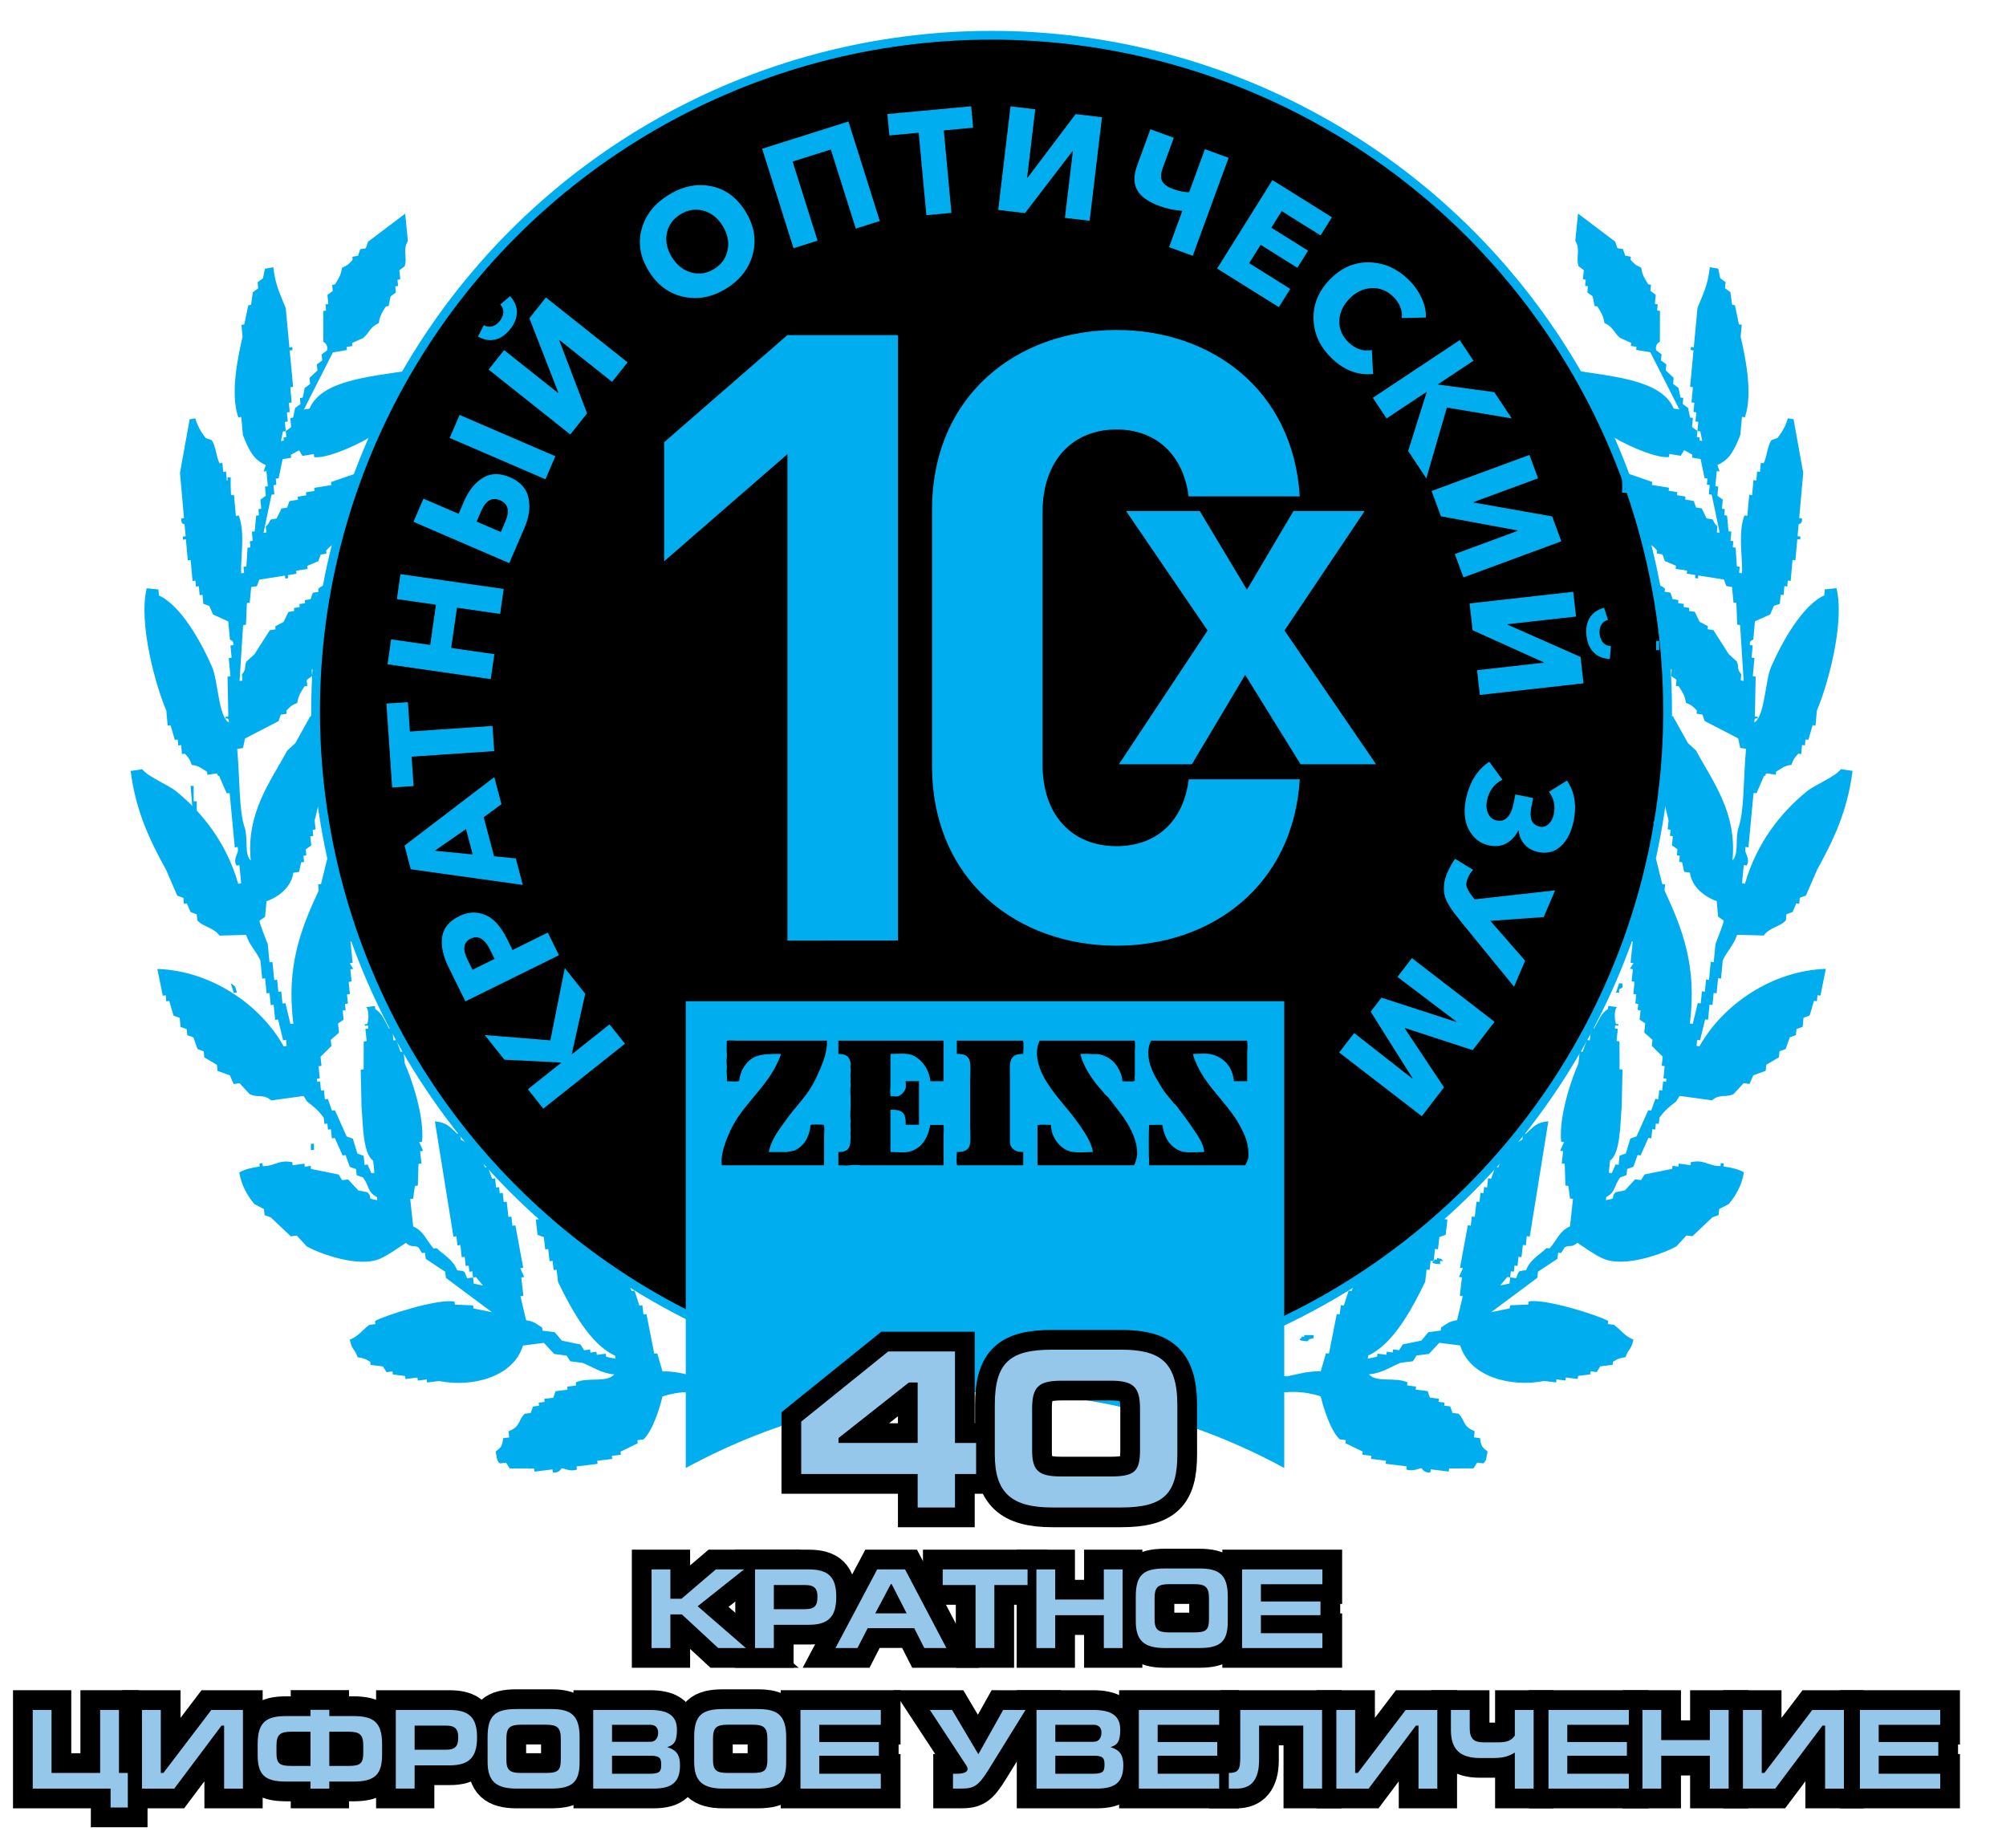 <?xml version="1.0" encoding="utf-8"?> <svg xmlns="http://www.w3.org/2000/svg" xmlns:xlink="http://www.w3.org/1999/xlink" version="1.1" id="Layer_1" x="0px" y="0px" width="457.479px" height="421.479px" viewBox="0 0 457.479 421.479" xml:space="preserve"> <path fill="#00AEEF" d="M86.387,73.672c-2.092,0.948-2.097,2.21-3.589,3.422c-0.834,0.375-1.67,0.75-2.506,1.125 c0.023,0.23,0.045,0.463,0.067,0.691c-0.429,0.071-0.858,0.145-1.288,0.218c0.023,0.23,0.045,0.462,0.067,0.691 c-1.074,0.182-2.147,0.363-3.222,0.543c-2.202,4.348-4.409,8.693-6.621,13.037c0.433-0.071,0.863-0.143,1.293-0.214 c2.695-6.39,13.349-7.231,22.118-8.611c0.093,0.922,0.188,1.848,0.28,2.771c-1.825,1.807-0.176,1.031-1.013,2.986 c-2.328,2.972-4.66,5.938-6.996,8.904c-1.409,1.245-10.117,5.498-13.331,5.002c-0.022-0.231-0.044-0.461-0.065-0.689 c-0.863,0.141-1.729,0.283-2.593,0.424c-0.26-0.426-0.52-0.853-0.78-1.277c-0.626,0.337-1.252,0.674-1.878,1.01 c0.022,0.23,0.043,0.46,0.065,0.69c-0.648,0.106-1.297,0.213-1.945,0.319c-0.304,1.45-0.605,2.901-0.908,4.35 c-0.216,0.036-0.433,0.071-0.648,0.105c0.043,0.461,0.087,0.922,0.13,1.382c-0.216,0.035-0.434,0.071-0.649,0.105 c0.064,0.688,0.129,1.379,0.194,2.069c-0.216,0.034-0.433,0.069-0.649,0.105c-0.606,2.898-1.214,5.801-1.824,8.699 c0.217-0.035,0.434-0.07,0.651-0.104c-0.043-0.459-0.086-0.921-0.13-1.381c0.782-0.597,0.78-1.22,1.171-1.587 c0.435-0.07,0.868-0.141,1.301-0.21c0.369-0.761,0.737-1.521,1.105-2.281c0.433-0.07,0.867-0.14,1.301-0.209 c0.172-0.495,0.345-0.991,0.519-1.486c0.649-0.104,1.301-0.21,1.949-0.314c-0.021-0.231-0.044-0.46-0.064-0.69 c0.648-0.104,1.299-0.211,1.948-0.315c-0.022-0.231-0.044-0.461-0.066-0.693c0.65-0.104,1.299-0.21,1.949-0.316 c-0.022-0.229-0.044-0.459-0.066-0.689c1.299-0.211,2.598-0.422,3.896-0.633c-0.022-0.231-0.045-0.461-0.067-0.691 c2.55-0.884,5.102-1.769,7.649-2.652c0.045,3.491-1.46,5.597-2.494,8.142c0.046,0.459,0.091,0.921,0.137,1.382 c-0.604,0.566-1.209,1.135-1.813,1.7c0.046,0.46,0.091,0.922,0.137,1.384c-0.217,0.035-0.435,0.069-0.651,0.104 c-0.82,1.364-1.308,1.906-1.614,3.772c-1.422,0.62-1.583,0.842-2.47,1.8c0.022,0.23,0.044,0.461,0.067,0.693 c-0.436,0.069-0.87,0.14-1.304,0.208c-0.173,0.494-0.347,0.989-0.519,1.485c-0.847,0.368-1.693,0.736-2.542,1.105 c0.022,0.231,0.044,0.46,0.066,0.691c-0.87,0.138-1.738,0.274-2.61,0.414c0.023,0.229,0.045,0.461,0.067,0.69 c-0.652,0.104-1.306,0.208-1.958,0.312c0.021,0.23,0.044,0.461,0.065,0.689c-0.217,0.034-0.436,0.069-0.652,0.104 c-0.023-0.229-0.045-0.459-0.066-0.691c-1.958,0.312-3.917,0.62-5.875,0.93c-0.176,0.496-0.35,0.99-0.524,1.483 c-0.436,0.069-0.873,0.138-1.306,0.207c-0.111,1.184-0.22,2.368-0.331,3.553c-0.219,0.034-0.436,0.068-0.654,0.104 c-0.066,1.644-0.134,3.288-0.202,4.931c-0.219,0.034-0.437,0.068-0.654,0.103c-0.27,4.24-0.537,8.484-0.807,12.726 c0.221-0.034,0.438-0.068,0.657-0.101c-0.043-0.461-0.087-0.922-0.13-1.382c1.198-1.393,0.404-1.688,1.054-2.962 c0.613-0.563,1.227-1.125,1.839-1.685c1.159-1.815,2.317-3.631,3.474-5.445c0.437-0.066,0.874-0.135,1.311-0.204 c-0.021-0.229-0.044-0.459-0.065-0.689c0.633-0.333,1.266-0.666,1.897-0.999c0.371-0.762,0.741-1.519,1.11-2.278 c0.435-0.068,0.873-0.136,1.308-0.205c-0.021-0.229-0.044-0.46-0.065-0.689c0.436-0.068,0.873-0.138,1.308-0.205 c-0.022-0.23-0.044-0.461-0.066-0.692c0.437-0.069,0.873-0.137,1.309-0.206c-0.022-0.23-0.045-0.46-0.067-0.69 c0.436-0.068,0.871-0.137,1.308-0.206c0.174-0.495,0.347-0.99,0.52-1.486c0.437-0.069,0.872-0.138,1.308-0.207 c-0.022-0.23-0.045-0.46-0.067-0.689c0.828-0.776,1.101-0.672,2.545-1.105c0.361,4.369-0.559,12.75-2.301,17.217 c-0.218,0.034-0.438,0.068-0.656,0.103c0.044,0.461,0.09,0.923,0.135,1.384c-0.414,0.298-0.83,0.597-1.242,0.896 c0.044,0.459,0.09,0.921,0.134,1.383c-0.415,0.297-0.83,0.595-1.246,0.894c0.045,0.461,0.09,0.924,0.135,1.384 c-0.218,0.035-0.438,0.067-0.657,0.103c-0.828,1.362-1.326,1.894-1.635,3.76c-1.438,0.606-1.601,0.833-2.497,1.783 c0.022,0.23,0.045,0.461,0.067,0.69c-0.439,0.067-0.878,0.135-1.317,0.2c-0.175,0.494-0.349,0.989-0.523,1.483 c-2.546,1.319-5.094,2.644-7.643,3.962c-0.153,0.723-0.308,1.444-0.462,2.17c-0.439,0.065-0.881,0.132-1.32,0.199 c0.656,7.729,0.374,13.974,1.701,17.947c0.838,2.506-0.142,6.073,1.391,7.503c-1.097-10.852,4.516-18.007,8.317-25.07 c0.615-0.562,1.229-1.121,1.843-1.685c1.139-2.043,2.275-4.086,3.41-6.131c0.221-0.033,0.439-0.067,0.659-0.1 c0.045,0.461,0.09,0.921,0.135,1.382c1.534,1.366,1.465,7.429,1.684,10.281c0.338,4.459-0.567,8.797-1.479,12.164 c0.068,0.69,0.136,1.383,0.205,2.076c-0.221,0.033-0.44,0.064-0.661,0.099c0.046,0.46,0.092,0.92,0.138,1.384 c-0.221,0.031-0.441,0.063-0.662,0.096c0.067,0.691,0.137,1.386,0.206,2.08c-0.419,0.294-0.838,0.591-1.259,0.885 c0.047,0.464,0.093,0.925,0.138,1.385c-0.222,0.033-0.442,0.064-0.663,0.097c0.045,0.463,0.091,0.925,0.137,1.388 c-0.221,0.029-0.442,0.063-0.663,0.097c-0.152,0.725-0.306,1.446-0.459,2.173c-0.442,0.064-0.886,0.13-1.328,0.194 c-0.413,3.159-3.138,5.438-6.104,6.495c-0.11,1.187-0.221,2.366-0.33,3.557c-0.42,0.293-0.843,0.587-1.264,0.881 c-0.082,0.465,1.726,4.979,1.869,5.339c0.137,1.386,0.271,2.769,0.405,4.151c0.224-0.032,0.445-0.063,0.668-0.097 c0.136,1.384,0.271,2.771,0.407,4.152c0.224-0.033,0.445-0.063,0.668-0.095c0.09,0.923,0.181,1.845,0.271,2.77 c0.224-0.032,0.446-0.063,0.669-0.097c0.092,0.924,0.182,1.85,0.273,2.769c0.223-0.032,0.446-0.063,0.669-0.096 c0.383,1.588,0.765,3.171,1.149,4.758c0.224-0.033,0.445-0.063,0.67-0.096c-1.708-13.148,1.816-21.816,5.771-30.321 c-0.046-0.462-0.092-0.925-0.137-1.384c0.221-0.032,0.441-0.064,0.663-0.097c0.479-1.943,0.959-3.891,1.438-5.833 c0.442-0.063,0.886-0.13,1.327-0.194c1.372,4.721,2.749,9.445,4.129,14.171c0.33,1.104-0.514,1.345-0.524,1.482 c0.34,1.122,0.68,2.247,1.02,3.37c-0.223,0.031-0.443,0.063-0.667,0.098c0.165,1.615,0.33,3.235,0.496,4.854 c-0.223,0.031-0.445,0.063-0.667,0.096c0.271,0.432,0.54,0.86,0.81,1.292c-0.223,0.029-0.444,0.063-0.667,0.095 c0.094,0.925,0.188,1.849,0.283,2.776c-0.222,0.027-0.444,0.061-0.668,0.093c0.096,0.926,0.189,1.853,0.284,2.771 c-0.223,0.032-0.445,0.064-0.667,0.096c0.071,0.694,0.143,1.391,0.212,2.083c-0.223,0.031-0.444,0.063-0.668,0.093 c0.047,0.463,0.095,0.927,0.143,1.391c-0.224,0.03-0.446,0.063-0.67,0.092c0.07,0.694,0.143,1.39,0.213,2.081 c-0.424,0.292-0.846,0.588-1.269,0.881c0.07,0.694,0.142,1.388,0.213,2.08c-0.624,0.559-1.246,1.113-1.87,1.669 c0.048,0.46,0.095,0.924,0.143,1.384c-0.823,0.819-1.647,1.637-2.471,2.45c0.069,0.697,0.14,1.392,0.21,2.083 c-0.225,0.03-0.448,0.062-0.672,0.093c0.095,0.925,0.188,1.848,0.281,2.772c-0.224,0.031-0.449,0.062-0.672,0.092 c0.023,0.231,0.046,0.461,0.07,0.693c0.223-0.029,0.448-0.061,0.672-0.092c0.07,0.691,0.141,1.386,0.212,2.082 c0.224-0.029,0.448-0.063,0.671-0.093c0.071,0.689,0.142,1.384,0.211,2.078c0.226-0.028,0.448-0.063,0.672-0.09 c0.319,0.89,0.638,1.787,0.957,2.685c0.226-0.032,0.449-0.063,0.673-0.092c0.887,1.986,1.774,3.977,2.662,5.966 c0.475,0.174,0.947,0.343,1.42,0.514c0.346,1.127,0.689,2.254,1.035,3.384c0.475,0.17,0.948,0.339,1.421,0.515 c0.072,0.69,0.146,1.387,0.218,2.082c0.225-0.03,0.449-0.062,0.675-0.092c0.298,0.664,0.596,1.327,0.893,1.994 c0.226-0.032,0.45-0.061,0.674-0.093c-0.097-0.926-0.193-1.851-0.292-2.776c-2.359-1.625-2.302-8.258-2.651-12.32 c-0.064-2.808-0.129-5.615-0.192-8.424c0.224-0.032,0.447-0.063,0.67-0.095c0.009-2.11,0.017-4.228,0.024-6.341 c0.223-0.032,0.445-0.063,0.668-0.093c-0.096-0.924-0.191-1.852-0.287-2.776c0.224-0.032,0.446-0.062,0.67-0.094 c-0.024-0.232-0.048-0.464-0.072-0.694c-0.223,0.031-0.447,0.063-0.67,0.095c-0.273-0.939,0.367,0.18,0.598-0.788 c0.331-1.386,0.144-3.143-0.358-3.472c0.669-0.093,1.338-0.188,2.007-0.278c0.023,0.229,0.048,0.461,0.072,0.692 c1.679,1.114,2.031,2.548,3.183,4.484c0.225-0.03,0.447-0.063,0.669-0.092c0.098,0.927,0.194,1.853,0.292,2.78 c0.225-0.031,0.446-0.063,0.67-0.096c0.32,0.895,0.643,1.79,0.963,2.688c0.224-0.031,0.445-0.063,0.669-0.094 c0.1,0.926,0.195,1.852,0.295,2.778c1.547,3.424,4.495,12.006,3.945,17.807c-0.226,0.031-0.45,0.063-0.674,0.094 c0.299,0.666,0.599,1.335,0.899,1.997c-0.228,0.028-0.45,0.061-0.676,0.091c0.1,0.927,0.199,1.855,0.299,2.782 c-0.225,0.029-0.45,0.061-0.675,0.09c-0.051,1.653-0.101,3.31-0.151,4.962c-0.227,0.03-0.45,0.06-0.675,0.091 c-0.125,0.957-0.251,1.916-0.378,2.873c-0.225,0.03-0.449,0.061-0.675,0.09c0.225,2.09,0.448,4.175,0.672,6.262 c2.44,1.089,2.943,3.1,4.667,5.037c0.226-0.028,0.45-0.059,0.678-0.088c1.636,1.576,3.752,2.613,4.678,5.044 c1.929,0.259,1.539-0.006,2.267,1.824c0.451-0.06,0.904-0.118,1.356-0.178c0.051,0.467,0.104,0.934,0.155,1.398 c0.705,0.143,1.409,0.287,2.114,0.432c-0.53-0.64-1.062-1.276-1.592-1.917c-0.226,0.027-0.452,0.059-0.678,0.087 c-0.052-0.463-0.104-0.928-0.156-1.395c-0.226,0.028-0.452,0.06-0.677,0.087c-0.052-0.464-0.104-0.926-0.155-1.394 c-0.228,0.031-0.452,0.061-0.678,0.088c-0.076-0.696-0.154-1.394-0.231-2.089c-0.226,0.029-0.452,0.059-0.678,0.088 c-0.103-0.93-0.205-1.86-0.307-2.789c-0.228,0.029-0.452,0.06-0.679,0.091c-0.076-0.7-0.152-1.396-0.229-2.093 c-0.224,0.031-0.451,0.06-0.677,0.09c-1.417-8.767-2.828-17.529-4.23-26.288c2.726,0.249,3.456,1.275,5.089,2.843 c0.225-0.031,0.448-0.062,0.672-0.092c0.052,0.465,0.103,0.93,0.152,1.396c0.975,0.575,1.948,1.147,2.924,1.726 c0.051,0.46,0.104,0.928,0.153,1.394c0.475,0.171,0.95,0.343,1.425,0.517c0.329,0.899,0.656,1.798,0.983,2.696 c0.225-0.03,0.449-0.062,0.675-0.091c0.328,0.9,0.656,1.802,0.984,2.701c0.225-0.029,0.449-0.062,0.675-0.091 c0.077,0.694,0.154,1.396,0.232,2.091c0.226-0.028,0.45-0.061,0.676-0.088c0.052,0.464,0.104,0.931,0.155,1.396 c0.226-0.03,0.449-0.062,0.676-0.091c0.078,0.698,0.157,1.396,0.235,2.094c0.226-0.03,0.449-0.063,0.674-0.089 c0.131,1.163,0.262,2.325,0.394,3.49c0.225-0.029,0.45-0.062,0.675-0.092c0.079,0.7,0.158,1.397,0.236,2.097 c0.227-0.029,0.45-0.061,0.676-0.089c0.595,3.226,1.188,6.456,1.785,9.688c-0.227,0.031-0.451,0.06-0.679,0.088 c0.307,0.668,0.61,1.34,0.916,2.009c-0.226,0.027-0.451,0.059-0.678,0.087c0.159,1.396,0.317,2.795,0.477,4.19 c-0.227,0.03-0.451,0.059-0.679,0.09c0.439,1.833,0.877,3.668,1.316,5.501c1.832,0.236,2.327,0.829,3.64,1.66 c0.028,0.235,0.054,0.467,0.082,0.701c0.933,0.117,1.867,0.232,2.801,0.351c0.533,0.64,1.068,1.281,1.604,1.922 c1.417,0.295,2.831,0.588,4.247,0.88c0.281,0.437,0.563,0.874,0.845,1.313c0.455-0.059,0.907-0.116,1.362-0.176 c0.025,0.229,0.054,0.466,0.082,0.701c0.454-0.058,0.906-0.115,1.361-0.175c0.027,0.234,0.056,0.468,0.082,0.699 c0.682-0.087,1.361-0.173,2.042-0.259c0.027,0.232,0.056,0.466,0.083,0.7c0.708,0.146,1.417,0.293,2.126,0.439 c-0.027-0.231-0.057-0.469-0.084-0.699c-5.71-2.572-10.029-10.689-13.007-16.805c-0.107-0.935-0.217-1.865-0.324-2.797 c-0.226,0.029-0.45,0.059-0.677,0.089c-0.082-0.702-0.162-1.397-0.241-2.102c-0.227,0.03-0.452,0.06-0.679,0.09 c-0.105-0.931-0.213-1.864-0.321-2.798c-0.226,0.031-0.451,0.06-0.676,0.091c-0.105-0.932-0.213-1.863-0.319-2.798 c-0.479-0.173-0.957-0.347-1.435-0.519c-0.133-1.166-0.266-2.33-0.397-3.493c0.9-0.121,1.802-0.24,2.703-0.358 c1.273,1.559,0.583,0.381,2.188,1.129c0.026,0.231,0.054,0.466,0.08,0.698c0.451-0.061,0.902-0.119,1.353-0.181 c0.279,0.437,0.56,0.874,0.839,1.312c0.45-0.06,0.901-0.121,1.353-0.18c0.028,0.232,0.054,0.464,0.081,0.698 c0.452-0.061,0.903-0.118,1.354-0.18c0.279,0.438,0.56,0.874,0.84,1.311c1.994,1.397,3.991,2.796,5.989,4.191 c0.056,0.465,0.11,0.931,0.165,1.399c0.479,0.175,0.958,0.348,1.438,0.521c0.307,0.67,0.617,1.34,0.926,2.015 c0.226-0.03,0.452-0.061,0.678-0.089c0.057,0.466,0.111,0.933,0.167,1.397c0.227-0.029,0.452-0.058,0.679-0.088 c0.338,0.905,0.675,1.813,1.013,2.717c0.225-0.029,0.452-0.06,0.678-0.087c0.366,1.141,0.731,2.278,1.099,3.417 c0.228-0.029,0.452-0.059,0.679-0.088c0.085,0.702,0.168,1.404,0.253,2.104c0.227-0.028,0.453-0.06,0.68-0.089 c0.592,3.013,1.187,6.021,1.781,9.037c0.227-0.031,0.453-0.06,0.681-0.09c0.396,1.377,0.795,2.752,1.192,4.126 c2.862-0.116,5.474,0.717,7.751,1.157c1.134-0.145,2.27-0.289,3.405-0.436c3.591,0.653,6.907,0.48,11.751-0.07 c0.315,0.678,0.633,1.353,0.949,2.028c0.877,0.702,0.271-0.03,0.86,1.321c-2.952,0.375-5.906,0.751-8.858,1.124 c-0.029-0.232-0.059-0.468-0.089-0.703c-0.651,0.32-1.304,0.644-1.957,0.962c-5.113-0.526-8.373-1.391-13.812,0.319 c-0.694,2.98-2.375,8.055-4.357,9.813c-0.455,0.058-0.913,0.114-1.367,0.17c0.028,0.233,0.057,0.468,0.085,0.701 c-1.313,0.639-2.624,1.275-3.937,1.914c0.027,0.232,0.056,0.467,0.084,0.699c-0.685,0.086-1.371,0.171-2.054,0.254 c0.027,0.234,0.056,0.471,0.084,0.702c-1.142,0.14-2.283,0.281-3.423,0.422c0.027,0.234,0.055,0.467,0.083,0.702 c-1.6,0.196-3.197,0.394-4.798,0.59c0.028,0.236,0.057,0.469,0.083,0.701c-1.505,0.603-3.155-0.396-3.51-0.278 c0,0-0.538,1.154-1.973,0.952c-0.027-0.231-0.054-0.466-0.082-0.699c-1.37,0.168-2.742,0.335-4.112,0.504 c-0.027-0.233-0.054-0.466-0.081-0.698c-1.854-0.008-3.71-0.018-5.565-0.027c-0.282-0.438-0.563-0.875-0.846-1.311 c-0.456,0.058-0.914,0.11-1.369,0.167c-0.839-0.575-0.67-1.362-1.004-2.71c1.264-0.957,1.49-1.187,1.736-3.05 c0.456-0.058,0.913-0.112,1.369-0.17c-0.053-0.467-0.106-0.934-0.159-1.396c2.854-1.114,2.117-2.535,3.703-4.004 c0.455-0.059,0.912-0.114,1.367-0.173c0.174-0.497,0.349-0.988,0.521-1.483c0.456-0.059,0.912-0.114,1.367-0.172 c-0.025-0.233-0.053-0.467-0.081-0.699c0.455-0.059,0.91-0.114,1.366-0.172c-0.026-0.231-0.054-0.464-0.081-0.697 c0.683-0.086,1.366-0.172,2.048-0.258c0.172-0.494,0.348-0.989,0.52-1.487c0.909-0.115,1.819-0.229,2.729-0.344 c-0.026-0.231-0.055-0.467-0.082-0.697c0.684-0.088,1.366-0.175,2.047-0.26c-0.026-0.234-0.055-0.468-0.083-0.699 c2.715-1.287,7.106,0.148,8.779-1.827c-2.893-0.231-4.948-1.719-7.227-2.634c-0.937-0.119-1.873-0.237-2.807-0.354 c-0.283-0.439-0.563-0.874-0.846-1.313c-0.936-0.117-1.871-0.236-2.804-0.35c-0.79-0.848-1.578-1.693-2.366-2.541 c-1.588,0.202-3.177,0.405-4.767,0.609c-2.231,7.348-11.89,9.574-19.142,8.088c-0.91,0.114-1.819,0.229-2.729,0.346 c-0.025-0.232-0.052-0.465-0.076-0.697c-0.682,0.087-1.366,0.172-2.048,0.257c-0.025-0.232-0.052-0.466-0.076-0.696 c-0.91,0.115-1.82,0.23-2.729,0.344c-0.024-0.231-0.05-0.462-0.076-0.695c-0.935-0.118-1.87-0.237-2.805-0.352 c-0.026-0.232-0.05-0.467-0.075-0.7c-0.455,0.057-0.911,0.116-1.364,0.173c-0.276-0.434-0.555-0.865-0.831-1.303 c-0.936-0.116-1.869-0.234-2.806-0.354c-0.023-0.23-0.048-0.461-0.072-0.693c-1.12-0.681-1.307-0.799-2.875-1.047 c-0.763-2.169-1.188-1.367-1.804-3.996c2.078-0.837,2.924-2.312,4.475-3.39c0.451-0.058,0.906-0.115,1.358-0.172 c-0.023-0.232-0.048-0.462-0.071-0.696c2.036-1.229,14.357-5.165,18.134-4.45c0.024,0.234,0.05,0.468,0.077,0.7 c1.384,0.058,2.77,0.113,4.154,0.173c0.026,0.231,0.053,0.467,0.078,0.697c1.411,0.288,2.823,0.58,4.234,0.869 c-3.509-2.615-7.015-5.229-10.516-7.835c-0.051-0.465-0.103-0.932-0.152-1.396c-1.483-0.984-2.967-1.968-4.449-2.951 c-0.05-0.465-0.101-0.931-0.151-1.393c-0.227,0.027-0.451,0.06-0.677,0.086c-0.275-0.433-0.554-0.868-0.829-1.302 c-1.169-0.65-1.552,0.188-2.859-1.036c-1.725,1.114-3.854,2.703-5.805,3.578c-5.066,2.271-14.168-1.301-16.779-2.734 c-0.772-0.838-1.544-1.677-2.316-2.509c-0.451,0.06-0.903,0.118-1.354,0.177c-1.521-1.439-3.037-2.88-4.554-4.315 c-0.475-0.174-0.949-0.345-1.423-0.517c-0.046-0.461-0.093-0.925-0.138-1.384c-0.724-0.376-1.445-0.745-2.169-1.117 c-1.453-1.711-3.039-4.297-3.453-7.25c1.213-0.658,2.573-1.041,4.659-1.324c-0.022-0.229-0.045-0.463-0.068-0.694 c0.225-0.03,0.451-0.061,0.675-0.09c0.022,0.231,0.046,0.464,0.068,0.693c2.944-0.007,3.518-1.54,6.752-0.902 c0.022,0.229,0.046,0.462,0.07,0.693c0.898-0.118,1.801-0.238,2.699-0.359c0.022,0.229,0.046,0.46,0.07,0.689 c0.449-0.059,0.9-0.12,1.35-0.18c0.024,0.232,0.048,0.464,0.071,0.693c2.096,0.422,4.193,0.844,6.29,1.268 c0.272,0.433,0.545,0.866,0.818,1.297c0.451-0.06,0.9-0.12,1.351-0.179c0.771,0.836,1.544,1.67,2.316,2.508 c0.7,0.141,1.399,0.284,2.099,0.425c1.458,1.401-0.584,1.309,2.248,1.815c-0.025-0.231-0.049-0.462-0.074-0.695 c-2.262-1.232-1.698-2.584-3.212-4.504c-0.474-0.171-0.949-0.341-1.424-0.515c-0.048-0.462-0.096-0.927-0.144-1.389 c-0.475-0.172-0.948-0.342-1.423-0.512c-0.32-0.896-0.641-1.793-0.962-2.688c-0.226,0.03-0.449,0.06-0.675,0.091 c-0.593-1.331-1.185-2.655-1.777-3.985c-0.226,0.032-0.448,0.062-0.675,0.092c-0.07-0.691-0.142-1.387-0.212-2.081 c-0.225,0.031-0.449,0.063-0.674,0.094c-0.046-0.463-0.094-0.927-0.141-1.392c-0.226,0.031-0.449,0.063-0.674,0.094 c-0.048-0.464-0.095-0.927-0.142-1.389c-1.014-1.512-2.379-2.666-3.787-3.7c-0.271-0.431-0.542-0.86-0.813-1.295 c-2.465,0.336-4.934,0.673-7.397,1.011c-1.685-1.535-3.164-0.551-4.914-1.435c-0.762-0.83-1.524-1.659-2.286-2.488 c-0.447,0.063-0.896,0.123-1.344,0.186c-0.292-0.666-0.583-1.323-0.874-1.98c-0.938-0.341-1.879-0.68-2.82-1.018 c-0.045-0.463-0.089-0.92-0.133-1.38c-0.961-0.571-1.921-1.14-2.882-1.702c-0.044-0.46-0.087-0.922-0.131-1.382 c-0.47-0.171-0.939-0.337-1.407-0.506c-0.312-0.892-0.622-1.779-0.933-2.666c-0.469-0.169-0.938-0.338-1.406-0.505 c-0.042-0.462-0.086-0.922-0.129-1.382c-0.47-0.168-0.938-0.338-1.407-0.504c-0.064-0.689-0.129-1.38-0.193-2.069 c-0.467-0.166-0.936-0.332-1.402-0.503c-0.331-1.117-0.66-2.237-0.99-3.354c-0.224,0.031-0.445,0.063-0.67,0.094 c-0.042-0.461-0.086-0.921-0.128-1.381c-0.223,0.031-0.445,0.063-0.669,0.094c-0.414-2.033-0.826-4.072-1.239-6.106 c12.249,0.421,23.491,8.125,28.821,17.669c0.223-0.033,0.446-0.062,0.669-0.094c-0.046-0.461-0.091-0.926-0.138-1.387 c-0.223,0.031-0.446,0.063-0.67,0.095c-0.385-1.587-0.768-3.17-1.149-4.752c-0.224,0.032-0.446,0.061-0.67,0.093 c-0.113-1.155-0.228-2.308-0.341-3.462c-0.224,0.03-0.446,0.063-0.669,0.094c-0.092-0.921-0.182-1.844-0.272-2.767 c-0.222,0.031-0.442,0.063-0.667,0.095c-0.113-1.153-0.226-2.308-0.337-3.459c-0.224,0.034-0.446,0.063-0.668,0.096 c-0.135-1.383-0.27-2.769-0.404-4.149c-0.875-1.985-2.499-3.462-3.271-5.84c-2.022,0.055-4.044,0.108-6.065,0.165 c-1.378-1.914-3.697-1.923-5.055-3.475c-0.043-0.46-0.086-0.918-0.129-1.38c-0.466-0.163-0.933-0.33-1.397-0.497 c-0.286-0.655-0.571-1.318-0.857-1.972c-0.224,0.03-0.443,0.063-0.664,0.096c-0.043-0.461-0.086-0.919-0.128-1.378 c-0.465-0.167-0.931-0.33-1.396-0.5c-0.854-1.974-1.711-3.943-2.564-5.913c-3.465-6.294-6.905-13.151-8.067-22.523 c0.881-0.13,1.761-0.263,2.643-0.394c1.449,1.846,5.788,3.448,7.83,5.107c5.978,4.873,11.423,11.819,14.06,21.016 c0.223-0.032,0.442-0.063,0.666-0.099c-0.132-1.386-0.265-2.764-0.396-4.146c-0.221,0.033-0.441,0.064-0.665,0.097 c-0.875-1.37,0.412-2.844,0.336-3.551c-0.021-0.228-0.043-0.46-0.065-0.689c-0.221,0.033-0.442,0.063-0.664,0.099 c-0.394-4.141-0.784-8.281-1.175-12.425c-0.221,0.034-0.44,0.065-0.661,0.1c-0.57-1.313-1.141-2.63-1.71-3.943 c-0.898-0.239,0.162-0.31-0.727-0.589c-0.659,0.099-1.319,0.196-1.98,0.295c-0.021-0.229-0.042-0.46-0.064-0.688 c-1.327-0.774-1.685-1.333-3.493-1.573c-0.541-1.522-0.731-1.581-1.573-2.559c-0.219,0.031-0.44,0.064-0.659,0.098 c-0.063-0.688-0.125-1.376-0.188-2.065c-0.22,0.032-0.438,0.065-0.66,0.101c-0.04-0.459-0.084-0.918-0.125-1.376 c-0.22,0.033-0.438,0.064-0.657,0.098c-0.325-1.114-0.648-2.229-0.973-3.342c-0.22,0.033-0.439,0.065-0.657,0.098 c-0.104-1.146-0.206-2.294-0.311-3.441c-2.356-5.444-6.423-19.84-4.475-27.896c0.892,0.092,1.783,0.186,2.675,0.277 c0.041,0.457,0.081,0.916,0.122,1.374c4.961,2.25,9.599,10.533,12.102,16.269c1.38,3.159,1.461,11.369,3.847,12.699 c-0.022-0.23-0.043-0.459-0.064-0.688c-0.605-0.722-0.75,0.396-0.724-0.59c0.22-0.033,0.438-0.066,0.658-0.1 c-0.062-3.023-0.12-6.047-0.18-9.069c0.22-0.033,0.438-0.065,0.657-0.101c-0.128-1.379-0.256-2.758-0.384-4.138 c0.219-0.034,0.437-0.067,0.656-0.102c-0.086-0.921-0.172-1.839-0.257-2.759c0.22-0.034,0.437-0.068,0.656-0.102 c0.105-1.217-0.72-1.083-0.784-1.277c-0.128-1.379-0.257-2.76-0.384-4.138c-1.154-0.519-2.31-1.037-3.464-1.557 c-0.281-0.654-0.563-1.31-0.843-1.963c-0.457-0.162-0.914-0.324-1.372-0.483c-0.063-0.689-0.125-1.379-0.189-2.066 c-0.217,0.034-0.435,0.068-0.652,0.102c-0.063-0.688-0.125-1.377-0.188-2.065c-0.218,0.034-0.435,0.067-0.654,0.104 c-0.042-0.458-0.083-0.918-0.125-1.377c-0.217,0.034-0.435,0.068-0.652,0.104c-0.146-1.606-0.29-3.212-0.436-4.819 c-0.217,0.034-0.434,0.069-0.65,0.104c-0.146-1.605-0.289-3.21-0.434-4.818c-0.218,0.034-0.435,0.07-0.651,0.104 c-0.021-0.229-0.041-0.457-0.063-0.688c0.217-0.035,0.435-0.069,0.652-0.104c-0.082-0.917-0.164-1.835-0.246-2.752 c0,0-0.86,0.066-0.775-1.271c0.217-0.036,0.435-0.07,0.652-0.104c-0.307-3.438-0.613-6.879-0.918-10.318 c0.736-4.073,1.471-8.147,2.205-12.222c0.432-0.07,0.863-0.142,1.293-0.213c0.558,1.855,1.301,3.129,2.373,4.494 c0.453,0.16,0.906,0.319,1.357,0.478c0.953,1.288,1.015,3.714,1.793,5.296c0.219-0.035,0.435-0.071,0.65-0.106 c0.063,0.689,0.125,1.38,0.188,2.067c0.218-0.037,0.432-0.071,0.648-0.107c0.063,0.689,0.126,1.378,0.188,2.067 c0.217-0.035,0.433-0.07,0.648-0.105c0.105,1.149,0.211,2.297,0.316,3.446c0.216-0.035,0.433-0.07,0.648-0.104 c0.149,1.607,0.297,3.215,0.445,4.822c0.216-0.035,0.434-0.068,0.65-0.104c1.546,4.103,0.36,9.648,0.561,13.204 c0.218-0.035,0.437-0.069,0.653-0.104c-0.042-0.46-0.085-0.92-0.128-1.378c0.218-0.034,0.435-0.068,0.651-0.104 c0.089-1.415,0.179-2.831,0.269-4.243c0.216-0.034,0.433-0.069,0.65-0.104c-0.043-0.461-0.086-0.92-0.128-1.38 c0.218-0.035,0.436-0.068,0.651-0.104c-0.064-0.689-0.128-1.379-0.193-2.069c0.217-0.035,0.434-0.069,0.651-0.104 c0.109-1.184,0.219-2.368,0.329-3.554c0.217-0.035,0.433-0.069,0.649-0.104c-0.042-0.46-0.085-0.919-0.128-1.38 c0.218-0.035,0.434-0.07,0.649-0.105c-0.063-0.688-0.127-1.378-0.193-2.069c0.412-0.299,0.825-0.6,1.236-0.898 c-0.064-0.69-0.129-1.379-0.194-2.069c0.218-0.034,0.435-0.068,0.649-0.104c-0.108-1.151-0.216-2.299-0.323-3.451 c-0.216,0.035-0.432,0.07-0.647,0.105c0.173-0.494,0.346-0.989,0.519-1.484c-2.867-1.162-3.977-3.652-5.238-6.841 c-0.127-1.377-0.253-2.756-0.38-4.135c-0.215,0.036-0.431,0.072-0.646,0.107c-2.027-5.49,0.126-14.834,0.947-18.341 c-0.083-0.918-0.167-1.836-0.25-2.755c0.216-0.036,0.429-0.072,0.645-0.109c0.303-1.45,0.606-2.902,0.91-4.352 c0.215-0.036,0.428-0.073,0.643-0.109c0.131-0.955,0.261-1.909,0.392-2.866c0.406-0.3,0.813-0.604,1.222-0.907 c-0.042-0.459-0.084-0.918-0.127-1.377c0.407-0.304,0.813-0.606,1.22-0.908c0.151-0.727,0.302-1.452,0.453-2.179 c0.642-0.109,1.282-0.22,1.923-0.331c0.466,4.286,1.652,6.29,2.82,9.323c0.279,2.988,0.559,5.979,0.838,8.968 c0.215-0.037,0.43-0.071,0.644-0.108c0.021,0.229,0.043,0.459,0.064,0.69c-0.214,0.035-0.429,0.071-0.645,0.107 c0.261,2.761,0.52,5.521,0.779,8.281c-0.216,0.035-0.431,0.071-0.646,0.107c0.107,1.15,0.217,2.3,0.325,3.452 c-0.217,0.036-0.432,0.071-0.646,0.107c0.065,0.688,0.13,1.379,0.195,2.068c-0.216,0.036-0.432,0.072-0.647,0.108 c0.065,0.689,0.131,1.379,0.195,2.07c-0.215,0.035-0.431,0.07-0.646,0.105c0.064,0.689,0.13,1.38,0.195,2.07 c-0.216,0.036-0.432,0.07-0.648,0.106c-0.148,0.727-0.301,1.451-0.451,2.178c0.216-0.036,0.431-0.071,0.646-0.107 c-0.021-0.231-0.042-0.46-0.065-0.69c0.218-0.035,0.433-0.07,0.648-0.105c-0.021-0.229-0.043-0.459-0.063-0.689 c-0.022-0.229-0.044-0.459-0.065-0.69c0.411-0.301,0.82-0.603,1.229-0.902c-0.063-0.691-0.129-1.381-0.194-2.071 c0.216-0.034,0.43-0.07,0.646-0.105c0.15-0.726,0.3-1.453,0.449-2.179c0.41-0.303,0.819-0.604,1.229-0.905 c-0.044-0.46-0.088-0.919-0.131-1.381c0.216-0.036,0.431-0.071,0.646-0.107c0.148-0.726,0.3-1.452,0.449-2.178 c0.407-0.302,0.816-0.604,1.226-0.905c-0.043-0.46-0.087-0.921-0.131-1.382c0.601-0.568,1.202-1.136,1.802-1.705 c-0.043-0.459-0.087-0.92-0.132-1.381c0.408-0.302,0.817-0.605,1.225-0.908c-0.045-0.461-0.088-0.921-0.133-1.38 c0.409-0.303,0.815-0.606,1.223-0.909c0.351-1.425-0.843-1.963-0.843-1.963c-0.006-2.34-0.011-4.678-0.016-7.016 c0.214-0.036,0.429-0.074,0.643-0.11c-0.043-0.46-0.088-0.919-0.132-1.381c0.214-0.037,0.429-0.073,0.643-0.109 c-0.065-0.689-0.131-1.381-0.197-2.071c0.405-0.304,0.812-0.607,1.218-0.911c-0.044-0.461-0.088-0.921-0.133-1.381 c0.214-0.036,0.428-0.073,0.642-0.11c0.804-1.378,1.303-1.913,1.593-3.786c1.399-0.629,1.56-0.86,2.431-1.824 c-0.023-0.229-0.045-0.459-0.067-0.69c0.429-0.073,0.854-0.148,1.281-0.222c0.168-0.497,0.337-0.995,0.506-1.492 c0.425-0.074,0.854-0.147,1.28-0.222c0.169-0.499,0.336-0.996,0.505-1.495c2.828-2.132,5.653-4.268,8.473-6.401 c0.207,2.077,0.414,4.154,0.62,6.231c-1.229,1.908-0.093,3.729-0.728,5.761c-0.405,0.306-0.811,0.609-1.213,0.914 c0.068,0.692,0.137,1.385,0.207,2.076c-0.214,0.037-0.429,0.073-0.642,0.111c0.045,0.462,0.092,0.923,0.138,1.384 c-0.214,0.036-0.428,0.073-0.642,0.11c0.045,0.462,0.091,0.924,0.137,1.385c-0.404,0.304-0.811,0.609-1.216,0.912 c-0.145,0.729-0.29,1.459-0.436,2.187c-0.213,0.037-0.428,0.073-0.644,0.109C87.169,71.251,86.672,71.803,86.387,73.672z"></path> <path fill="#00AEEF" d="M364.295,69.882c-0.216-0.036-0.43-0.072-0.644-0.109c-0.146-0.728-0.291-1.457-0.436-2.187 c-0.406-0.303-0.813-0.608-1.217-0.912c0.047-0.461,0.093-0.923,0.138-1.385c-0.214-0.037-0.427-0.074-0.642-0.11 c0.045-0.46,0.093-0.922,0.138-1.384c-0.213-0.038-0.428-0.074-0.642-0.111c0.069-0.691,0.139-1.384,0.207-2.077 c-0.402-0.303-0.808-0.607-1.213-0.914c-0.635-2.03,0.502-3.852-0.728-5.76c0.207-2.077,0.414-4.155,0.62-6.231 c2.819,2.135,5.645,4.27,8.473,6.401c0.169,0.499,0.336,0.996,0.505,1.495c0.426,0.074,0.854,0.147,1.28,0.221 c0.169,0.497,0.338,0.996,0.506,1.493c0.428,0.073,0.854,0.148,1.281,0.222c-0.021,0.231-0.043,0.462-0.067,0.69 c0.871,0.964,1.031,1.195,2.431,1.824c0.29,1.873,0.789,2.408,1.593,3.786c0.214,0.037,0.428,0.074,0.642,0.109 c-0.045,0.459-0.088,0.921-0.133,1.382c0.406,0.304,0.813,0.607,1.218,0.91c-0.065,0.69-0.132,1.383-0.197,2.072 c0.214,0.036,0.429,0.072,0.643,0.109c-0.043,0.462-0.088,0.921-0.132,1.381c0.214,0.036,0.429,0.074,0.643,0.11 c-0.005,2.337-0.01,4.676-0.016,7.016c0,0-1.192,0.539-0.843,1.963c0.407,0.302,0.813,0.606,1.223,0.909 c-0.044,0.459-0.088,0.919-0.133,1.38c0.406,0.302,0.816,0.605,1.225,0.908c-0.044,0.461-0.088,0.921-0.132,1.381 c0.6,0.569,1.201,1.137,1.802,1.705c-0.044,0.461-0.087,0.922-0.131,1.382c0.409,0.301,0.816,0.603,1.226,0.905 c0.149,0.726,0.301,1.452,0.449,2.178c0.215,0.036,0.43,0.072,0.646,0.107c-0.043,0.461-0.087,0.921-0.131,1.381 c0.409,0.302,0.818,0.603,1.229,0.904c0.148,0.728,0.299,1.454,0.449,2.18c0.217,0.035,0.432,0.07,0.646,0.105 c-0.065,0.69-0.131,1.379-0.194,2.071c0.408,0.301,0.817,0.602,1.229,0.902c-0.021,0.23-0.043,0.462-0.065,0.69 c-0.021,0.23-0.043,0.46-0.063,0.689c0.216,0.036,0.431,0.07,0.648,0.105c-0.022,0.23-0.045,0.459-0.065,0.69 c0.215,0.036,0.43,0.071,0.646,0.106c-0.149-0.726-0.302-1.451-0.451-2.177c-0.217-0.036-0.433-0.071-0.648-0.106 c0.065-0.69,0.13-1.382,0.195-2.07c-0.216-0.035-0.432-0.071-0.646-0.106c0.064-0.689,0.129-1.379,0.195-2.069 c-0.216-0.036-0.432-0.072-0.647-0.108c0.065-0.689,0.131-1.381,0.195-2.069c-0.215-0.035-0.43-0.07-0.646-0.106 c0.108-1.151,0.218-2.302,0.325-3.452c-0.216-0.036-0.431-0.072-0.646-0.108c0.261-2.761,0.52-5.521,0.779-8.28 c-0.216-0.036-0.43-0.072-0.645-0.107c0.021-0.23,0.042-0.461,0.064-0.69c0.214,0.036,0.429,0.071,0.644,0.108 c0.279-2.99,0.56-5.979,0.838-8.968c1.168-3.033,2.354-5.037,2.82-9.323c0.641,0.11,1.282,0.22,1.923,0.331 c0.15,0.727,0.301,1.452,0.453,2.178c0.406,0.303,0.813,0.605,1.22,0.909c-0.043,0.459-0.084,0.917-0.127,1.377 c0.407,0.304,0.815,0.607,1.222,0.907c0.131,0.957,0.261,1.912,0.392,2.866c0.214,0.036,0.428,0.073,0.643,0.108 c0.303,1.45,0.607,2.901,0.91,4.353c0.215,0.037,0.429,0.073,0.645,0.108c-0.083,0.92-0.167,1.838-0.25,2.756 c0.821,3.506,2.975,12.851,0.947,18.341c-0.216-0.035-0.432-0.071-0.646-0.107c-0.126,1.379-0.253,2.757-0.38,4.134 c-1.262,3.189-2.371,5.681-5.238,6.842c0.172,0.496,0.346,0.989,0.519,1.484c-0.216-0.036-0.432-0.07-0.647-0.105 c-0.107,1.15-0.215,2.3-0.323,3.451c0.216,0.035,0.434,0.07,0.649,0.104c-0.064,0.689-0.129,1.379-0.194,2.069 c0.411,0.3,0.824,0.6,1.236,0.898c-0.065,0.691-0.129,1.38-0.193,2.069c0.216,0.035,0.432,0.07,0.649,0.104 c-0.043,0.462-0.086,0.921-0.128,1.381c0.217,0.034,0.434,0.069,0.649,0.104c0.11,1.186,0.22,2.37,0.329,3.553 c0.218,0.036,0.435,0.07,0.651,0.105c-0.065,0.689-0.128,1.38-0.193,2.069c0.217,0.035,0.434,0.069,0.651,0.104 c-0.042,0.46-0.085,0.918-0.128,1.38c0.218,0.035,0.436,0.07,0.65,0.104c0.089,1.412,0.179,2.828,0.269,4.242 c0.218,0.035,0.434,0.069,0.651,0.104c-0.042,0.458-0.085,0.918-0.128,1.378c0.218,0.034,0.436,0.068,0.653,0.104 c0.2-3.556-0.985-9.102,0.561-13.204c0.217,0.036,0.435,0.069,0.65,0.104c0.148-1.607,0.296-3.215,0.445-4.823 c0.216,0.035,0.433,0.07,0.648,0.105c0.105-1.149,0.21-2.297,0.316-3.446c0.217,0.035,0.433,0.07,0.648,0.105 c0.063-0.689,0.125-1.377,0.188-2.067c0.217,0.036,0.432,0.07,0.649,0.107c0.063-0.688,0.125-1.378,0.188-2.067 c0.216,0.036,0.433,0.071,0.65,0.106c0.778-1.582,0.84-4.01,1.793-5.296c0.453-0.158,0.904-0.317,1.357-0.478 c1.072-1.365,1.815-2.639,2.373-4.494c0.43,0.071,0.862,0.143,1.293,0.213c0.733,4.074,1.468,8.148,2.205,12.222 c-0.305,3.438-0.611,6.879-0.918,10.318c0.218,0.035,0.436,0.069,0.652,0.104c0.084,1.337-0.775,1.271-0.775,1.271 c-0.082,0.917-0.164,1.835-0.246,2.752c0.218,0.035,0.437,0.069,0.652,0.104c-0.021,0.229-0.041,0.459-0.063,0.688 c-0.217-0.034-0.434-0.07-0.651-0.104c-0.145,1.606-0.288,3.213-0.434,4.817c-0.217-0.033-0.435-0.068-0.65-0.104 c-0.146,1.607-0.29,3.213-0.436,4.819c-0.218-0.035-0.436-0.069-0.652-0.104c-0.042,0.459-0.083,0.919-0.125,1.377 c-0.22-0.035-0.437-0.068-0.654-0.104c-0.063,0.688-0.125,1.377-0.188,2.065c-0.219-0.034-0.436-0.067-0.652-0.102 c-0.063,0.688-0.126,1.377-0.189,2.065c-0.458,0.161-0.915,0.323-1.372,0.484c-0.282,0.653-0.562,1.308-0.843,1.963 c-1.154,0.52-2.31,1.038-3.464,1.556c-0.127,1.379-0.256,2.76-0.384,4.139c-0.064,0.194-0.891,0.062-0.784,1.276 c0.22,0.034,0.437,0.068,0.656,0.103c-0.085,0.92-0.172,1.838-0.257,2.759c0.22,0.034,0.438,0.067,0.656,0.101 c-0.128,1.381-0.256,2.76-0.384,4.139c0.219,0.035,0.438,0.066,0.657,0.101c-0.06,3.022-0.119,6.046-0.18,9.069 c0.22,0.033,0.438,0.065,0.658,0.1c0.027,0.985-0.118-0.132-0.724,0.589c-0.021,0.23-0.042,0.458-0.064,0.689 c2.386-1.331,2.467-9.541,3.847-12.699c2.503-5.735,7.141-14.02,12.102-16.269c0.041-0.458,0.081-0.917,0.122-1.374 c0.892-0.093,1.783-0.187,2.675-0.277c1.948,8.056-2.118,22.453-4.475,27.896c-0.104,1.147-0.207,2.296-0.311,3.441 c-0.218-0.033-0.438-0.064-0.657-0.098c-0.324,1.113-0.647,2.228-0.973,3.342c-0.219-0.033-0.438-0.064-0.658-0.098 c-0.041,0.458-0.084,0.917-0.125,1.376c-0.221-0.034-0.439-0.067-0.659-0.101c-0.063,0.689-0.126,1.377-0.188,2.065 c-0.219-0.032-0.44-0.065-0.659-0.098c-0.842,0.978-1.032,1.034-1.573,2.559c-1.809,0.24-2.166,0.799-3.493,1.573 c-0.021,0.229-0.043,0.459-0.064,0.688c-0.661-0.099-1.321-0.197-1.98-0.295c-0.888,0.279,0.173,0.35-0.727,0.589 c-0.569,1.313-1.14,2.629-1.71,3.943c-0.22-0.033-0.44-0.064-0.661-0.1c-0.391,4.144-0.781,8.284-1.175,12.425 c-0.222-0.034-0.441-0.064-0.664-0.099c-0.021,0.229-0.044,0.462-0.065,0.689c-0.076,0.707,1.21,2.181,0.336,3.551 c-0.223-0.031-0.443-0.063-0.665-0.097c-0.132,1.384-0.265,2.762-0.396,4.146c0.224,0.034,0.443,0.065,0.666,0.099 c2.636-9.195,8.082-16.143,14.06-21.016c2.042-1.66,6.381-3.263,7.829-5.107c0.882,0.131,1.762,0.264,2.644,0.394 c-1.163,9.372-4.604,16.229-8.067,22.523c-0.854,1.97-1.71,3.939-2.564,5.913c-0.464,0.17-0.93,0.333-1.396,0.5 c-0.042,0.459-0.085,0.917-0.128,1.378c-0.221-0.032-0.44-0.064-0.664-0.097c-0.286,0.653-0.571,1.316-0.857,1.973 c-0.465,0.167-0.932,0.334-1.397,0.497c-0.043,0.462-0.085,0.92-0.129,1.38c-1.355,1.552-3.676,1.561-5.055,3.475 c-2.021-0.057-4.043-0.11-6.065-0.165c-0.771,2.378-2.395,3.854-3.271,5.839c-0.135,1.383-0.27,2.769-0.404,4.15 c-0.223-0.031-0.445-0.063-0.668-0.096c-0.112,1.151-0.225,2.306-0.337,3.459c-0.225-0.031-0.446-0.063-0.667-0.096 c-0.091,0.924-0.181,1.847-0.272,2.768c-0.223-0.03-0.445-0.063-0.669-0.094c-0.113,1.154-0.228,2.307-0.341,3.462 c-0.224-0.032-0.446-0.061-0.67-0.094c-0.383,1.582-0.765,3.165-1.149,4.752c-0.224-0.031-0.447-0.063-0.67-0.094 c-0.046,0.461-0.092,0.925-0.138,1.386c0.223,0.033,0.447,0.062,0.669,0.095c5.331-9.544,16.573-17.248,28.821-17.669 c-0.413,2.033-0.825,4.072-1.239,6.106c-0.224-0.031-0.446-0.063-0.669-0.094c-0.042,0.46-0.085,0.92-0.128,1.381 c-0.225-0.031-0.447-0.063-0.67-0.094c-0.33,1.116-0.659,2.236-0.99,3.354c-0.467,0.171-0.937,0.337-1.402,0.503 c-0.064,0.69-0.129,1.381-0.193,2.07c-0.469,0.166-0.938,0.336-1.407,0.504c-0.043,0.46-0.087,0.92-0.129,1.381 c-0.467,0.167-0.938,0.336-1.406,0.505c-0.311,0.888-0.621,1.775-0.933,2.666c-0.468,0.17-0.938,0.336-1.407,0.507 c-0.044,0.46-0.087,0.922-0.131,1.382c-0.96,0.563-1.921,1.131-2.882,1.702c-0.044,0.46-0.088,0.917-0.134,1.38 c-0.94,0.338-1.88,0.677-2.819,1.018c-0.291,0.657-0.582,1.314-0.874,1.98c-0.448-0.063-0.896-0.123-1.344-0.186 c-0.762,0.829-1.524,1.658-2.286,2.488c-1.75,0.884-3.229-0.102-4.914,1.434c-2.465-0.337-4.933-0.674-7.397-1.01 c-0.271,0.435-0.542,0.864-0.813,1.295c-1.407,1.034-2.773,2.188-3.787,3.7c-0.046,0.462-0.094,0.925-0.142,1.388 c-0.225-0.03-0.449-0.062-0.674-0.093c-0.047,0.465-0.095,0.928-0.141,1.392c-0.226-0.031-0.449-0.063-0.674-0.094 c-0.07,0.694-0.142,1.39-0.212,2.081c-0.227-0.031-0.449-0.06-0.675-0.092c-0.593,1.33-1.185,2.654-1.777,3.985 c-0.226-0.031-0.449-0.061-0.675-0.092c-0.321,0.896-0.642,1.79-0.963,2.688c-0.474,0.17-0.947,0.34-1.422,0.512 c-0.048,0.462-0.096,0.926-0.144,1.389c-0.476,0.174-0.95,0.344-1.424,0.515c-1.514,1.92-0.95,3.271-3.212,4.504 c-0.025,0.233-0.05,0.464-0.074,0.695c2.832-0.508,0.79-0.414,2.248-1.815c0.699-0.141,1.398-0.284,2.099-0.425 c0.772-0.838,1.544-1.672,2.316-2.508c0.45,0.059,0.899,0.119,1.351,0.179c0.272-0.431,0.546-0.864,0.818-1.297 c2.097-0.424,4.192-0.846,6.29-1.269c0.023-0.229,0.047-0.461,0.07-0.692c0.45,0.06,0.9,0.121,1.351,0.18 c0.023-0.229,0.047-0.461,0.07-0.689c0.898,0.121,1.801,0.24,2.699,0.359c0.024-0.231,0.047-0.464,0.07-0.693 c3.234-0.638,3.808,0.896,6.752,0.902c0.022-0.229,0.045-0.462,0.068-0.693c0.224,0.029,0.45,0.06,0.675,0.09 c-0.022,0.231-0.045,0.465-0.068,0.693c2.086,0.284,3.446,0.666,4.659,1.325c-0.414,2.953-2,5.539-3.453,7.25 c-0.724,0.372-1.446,0.741-2.169,1.117c-0.045,0.459-0.091,0.923-0.138,1.384c-0.476,0.171-0.949,0.342-1.423,0.517 c-1.517,1.437-3.034,2.876-4.554,4.315c-0.45-0.059-0.902-0.118-1.354-0.177c-0.772,0.832-1.544,1.671-2.316,2.509 c-2.611,1.435-11.713,5.005-16.779,2.734c-1.95-0.875-4.08-2.464-5.805-3.578c-1.308,1.225-1.69,0.386-2.859,1.036 c-0.275,0.434-0.554,0.869-0.829,1.302c-0.227-0.027-0.451-0.059-0.677-0.086c-0.051,0.462-0.102,0.928-0.151,1.392 c-1.482,0.984-2.966,1.968-4.449,2.952c-0.05,0.464-0.102,0.932-0.153,1.396c-3.5,2.606-7.005,5.22-10.515,7.835 c1.411-0.289,2.823-0.581,4.234-0.869c0.024-0.231,0.052-0.466,0.078-0.697c1.385-0.06,2.771-0.116,4.154-0.173 c0.026-0.233,0.053-0.466,0.077-0.7c3.776-0.715,16.098,3.223,18.134,4.45c-0.023,0.234-0.048,0.464-0.071,0.696 c0.453,0.057,0.906,0.114,1.358,0.172c1.55,1.078,2.396,2.553,4.475,3.39c-0.616,2.628-1.042,1.827-1.804,3.996 c-1.568,0.248-1.755,0.366-2.875,1.047c-0.024,0.232-0.049,0.462-0.072,0.693c-0.937,0.119-1.87,0.237-2.806,0.354 c-0.276,0.438-0.554,0.87-0.831,1.304c-0.455-0.058-0.909-0.116-1.364-0.173c-0.025,0.233-0.05,0.468-0.075,0.699 c-0.936,0.114-1.871,0.233-2.805,0.353c-0.025,0.232-0.051,0.464-0.076,0.695c-0.91-0.112-1.819-0.229-2.729-0.344 c-0.024,0.23-0.051,0.463-0.076,0.696c-0.682-0.085-1.366-0.17-2.048-0.257c-0.024,0.231-0.051,0.465-0.076,0.697 c-0.91-0.115-1.819-0.23-2.729-0.346c-7.252,1.486-16.91-0.74-19.143-8.088c-1.589-0.204-3.178-0.408-4.766-0.609 c-0.788,0.848-1.577,1.693-2.366,2.541c-0.934,0.112-1.869,0.231-2.804,0.35c-0.282,0.438-0.563,0.874-0.846,1.313 c-0.934,0.118-1.87,0.236-2.807,0.355c-2.277,0.915-4.333,2.401-7.227,2.634c1.673,1.977,6.063,0.54,8.779,1.827 c-0.028,0.231-0.057,0.465-0.083,0.699c0.681,0.085,1.364,0.172,2.047,0.26c-0.027,0.23-0.056,0.466-0.082,0.697 c0.91,0.115,1.819,0.229,2.729,0.344c0.172,0.498,0.348,0.993,0.52,1.487c0.683,0.086,1.365,0.172,2.048,0.258 c-0.027,0.232-0.054,0.466-0.081,0.697c0.456,0.058,0.911,0.113,1.366,0.172c-0.027,0.232-0.055,0.466-0.081,0.699 c0.455,0.058,0.911,0.113,1.367,0.172c0.172,0.495,0.347,0.986,0.521,1.483c0.455,0.059,0.912,0.114,1.367,0.172 c1.586,1.47,0.848,2.891,3.703,4.004c-0.053,0.465-0.106,0.932-0.159,1.397c0.456,0.057,0.913,0.112,1.369,0.17 c0.246,1.863,0.473,2.093,1.736,3.05c-0.335,1.348-0.165,2.134-1.004,2.71c-0.457-0.057-0.915-0.109-1.369-0.167 c-0.282,0.436-0.563,0.872-0.846,1.311c-1.854,0.011-3.71,0.021-5.565,0.026c-0.027,0.233-0.054,0.466-0.081,0.699 c-1.37-0.169-2.742-0.336-4.112-0.504c-0.028,0.233-0.055,0.468-0.082,0.699c-1.435,0.202-1.973-0.952-1.973-0.952 c-0.354-0.117-2.005,0.881-3.511,0.278c0.027-0.232,0.057-0.465,0.084-0.701c-1.601-0.196-3.198-0.395-4.798-0.59 c0.029-0.235,0.056-0.468,0.083-0.702c-1.14-0.141-2.281-0.282-3.423-0.422c0.028-0.231,0.057-0.468,0.084-0.702 c-0.684-0.083-1.369-0.168-2.054-0.254c0.028-0.232,0.057-0.467,0.084-0.699c-1.313-0.639-2.624-1.276-3.936-1.914 c0.028-0.233,0.057-0.468,0.084-0.701c-0.455-0.056-0.912-0.112-1.367-0.17c-1.981-1.758-3.663-6.831-4.357-9.813 c-5.439-1.71-8.698-0.848-13.813-0.319c-0.651-0.319-1.304-0.642-1.957-0.962c-0.029,0.235-0.059,0.471-0.089,0.703 c-2.951-0.373-5.905-0.749-8.857-1.124c0.589-1.354-0.019-0.619,0.859-1.321c0.317-0.677,0.634-1.352,0.95-2.029 c4.843,0.553,8.16,0.726,11.751,0.071c1.135,0.146,2.271,0.291,3.405,0.436c2.277-0.44,4.89-1.273,7.751-1.157 c0.397-1.374,0.795-2.749,1.192-4.126c0.228,0.03,0.454,0.059,0.681,0.09c0.595-3.016,1.188-6.025,1.781-9.037 c0.227,0.029,0.453,0.061,0.68,0.089c0.084-0.701,0.168-1.402,0.253-2.104c0.227,0.028,0.451,0.059,0.679,0.088 c0.366-1.14,0.732-2.276,1.099-3.417c0.227,0.026,0.453,0.058,0.678,0.087c0.338-0.902,0.675-1.813,1.014-2.717 c0.226,0.029,0.451,0.059,0.678,0.088c0.056-0.466,0.109-0.934,0.167-1.397c0.226,0.028,0.452,0.059,0.678,0.088 c0.31-0.674,0.619-1.344,0.926-2.014c0.48-0.175,0.959-0.348,1.438-0.521c0.055-0.47,0.109-0.936,0.165-1.399 c1.998-1.396,3.995-2.794,5.99-4.192c0.279-0.436,0.561-0.872,0.839-1.31c0.449,0.061,0.901,0.119,1.354,0.18 c0.026-0.234,0.053-0.466,0.081-0.699c0.45,0.06,0.902,0.12,1.353,0.181c0.279-0.438,0.56-0.875,0.839-1.312 c0.449,0.062,0.9,0.12,1.353,0.181c0.026-0.232,0.054-0.468,0.08-0.698c1.605-0.748,0.916,0.43,2.188-1.129 c0.9,0.118,1.803,0.236,2.703,0.357c-0.132,1.164-0.265,2.328-0.397,3.494c-0.478,0.171-0.956,0.346-1.435,0.519 c-0.106,0.935-0.214,1.865-0.319,2.798c-0.225-0.031-0.45-0.061-0.676-0.091c-0.107,0.934-0.215,1.866-0.321,2.798 c-0.227-0.03-0.452-0.061-0.679-0.09c-0.08,0.703-0.16,1.398-0.241,2.102c-0.227-0.031-0.451-0.06-0.677-0.089 c-0.107,0.932-0.216,1.862-0.324,2.797c-2.978,6.114-7.297,14.231-13.007,16.804c-0.027,0.231-0.057,0.469-0.084,0.7 c0.709-0.146,1.418-0.293,2.126-0.439c0.027-0.234,0.057-0.469,0.083-0.7c0.681,0.086,1.361,0.172,2.042,0.259 c0.026-0.232,0.055-0.465,0.082-0.699c0.454,0.06,0.907,0.117,1.361,0.174c0.028-0.234,0.057-0.471,0.082-0.7 c0.455,0.06,0.907,0.116,1.362,0.176c0.282-0.439,0.563-0.878,0.845-1.313c1.416-0.292,2.83-0.585,4.247-0.88 c0.535-0.641,1.07-1.283,1.604-1.922c0.935-0.117,1.868-0.233,2.801-0.351c0.026-0.234,0.054-0.467,0.082-0.701 c1.313-0.831,1.808-1.424,3.64-1.66c0.439-1.833,0.877-3.668,1.316-5.501c-0.228-0.031-0.452-0.06-0.679-0.09 c0.158-1.396,0.317-2.794,0.477-4.19c-0.228-0.028-0.452-0.06-0.678-0.087c0.306-0.669,0.609-1.341,0.916-2.009 c-0.228-0.028-0.452-0.057-0.679-0.088c0.597-3.231,1.19-6.463,1.785-9.688c0.226,0.028,0.45,0.06,0.676,0.088 c0.079-0.697,0.157-1.396,0.236-2.096c0.225,0.03,0.45,0.063,0.675,0.092c0.131-1.166,0.263-2.328,0.394-3.49 c0.225,0.026,0.449,0.059,0.674,0.089c0.078-0.697,0.157-1.396,0.234-2.095c0.228,0.03,0.451,0.062,0.677,0.092 c0.052-0.466,0.104-0.932,0.155-1.396c0.226,0.027,0.45,0.06,0.676,0.088c0.078-0.695,0.155-1.396,0.232-2.091 c0.227,0.029,0.45,0.062,0.675,0.091c0.328-0.899,0.657-1.801,0.984-2.702c0.225,0.03,0.45,0.062,0.675,0.092 c0.327-0.898,0.654-1.798,0.983-2.696c0.475-0.174,0.95-0.346,1.425-0.518c0.051-0.465,0.103-0.933,0.153-1.393 c0.976-0.577,1.948-1.15,2.924-1.726c0.051-0.468,0.101-0.932,0.152-1.396c0.224,0.03,0.447,0.061,0.672,0.092 c1.633-1.566,2.363-2.594,5.089-2.843c-1.402,8.759-2.813,17.521-4.23,26.288c-0.226-0.03-0.453-0.059-0.677-0.09 c-0.077,0.696-0.153,1.393-0.23,2.093c-0.227-0.031-0.451-0.062-0.678-0.091c-0.102,0.929-0.205,1.859-0.307,2.789 c-0.227-0.029-0.452-0.06-0.678-0.088c-0.077,0.694-0.155,1.393-0.231,2.089c-0.226-0.027-0.45-0.058-0.678-0.088 c-0.051,0.468-0.104,0.93-0.155,1.394c-0.226-0.028-0.452-0.059-0.677-0.087c-0.053,0.467-0.104,0.931-0.156,1.395 c-0.226-0.028-0.452-0.06-0.678-0.088c-0.53,0.642-1.062,1.278-1.592,1.917c0.704-0.144,1.409-0.288,2.114-0.431 c0.051-0.466,0.104-0.933,0.155-1.398c0.452,0.06,0.905,0.117,1.355,0.178c0.729-1.83,0.339-1.565,2.268-1.824 c0.926-2.431,3.042-3.468,4.678-5.044c0.228,0.029,0.452,0.059,0.677,0.088c1.724-1.938,2.227-3.949,4.667-5.037 c0.225-2.087,0.448-4.172,0.673-6.262c-0.226-0.029-0.45-0.06-0.676-0.09c-0.125-0.957-0.252-1.916-0.377-2.873 c-0.226-0.031-0.45-0.062-0.675-0.091c-0.051-1.652-0.101-3.309-0.152-4.962c-0.224-0.029-0.449-0.061-0.674-0.091 c0.1-0.926,0.199-1.854,0.298-2.781c-0.225-0.03-0.447-0.063-0.675-0.092c0.3-0.661,0.601-1.33,0.899-1.996 c-0.226-0.031-0.449-0.063-0.674-0.094c-0.551-5.801,2.398-14.383,3.945-17.807c0.1-0.928,0.195-1.854,0.294-2.778 c0.225,0.03,0.446,0.063,0.669,0.093c0.321-0.897,0.644-1.795,0.964-2.688c0.224,0.032,0.445,0.063,0.67,0.096 c0.098-0.929,0.194-1.854,0.292-2.78c0.222,0.029,0.445,0.062,0.669,0.092c1.151-1.938,1.504-3.37,3.183-4.484 c0.024-0.231,0.049-0.463,0.072-0.693c0.668,0.093,1.338,0.188,2.007,0.279c-0.502,0.329-0.69,2.086-0.359,3.471 c0.231,0.969,0.873-0.15,0.599,0.788c-0.224-0.03-0.447-0.063-0.67-0.094c-0.024,0.23-0.048,0.462-0.072,0.694 c0.224,0.032,0.446,0.062,0.67,0.094c-0.095,0.926-0.192,1.854-0.287,2.776c0.222,0.028,0.445,0.061,0.668,0.093 c0.008,2.113,0.017,4.229,0.024,6.341c0.223,0.031,0.445,0.063,0.67,0.094c-0.063,2.81-0.128,5.617-0.192,8.425 c-0.35,4.063-0.292,10.695-2.651,12.32c-0.098,0.926-0.195,1.852-0.292,2.776c0.225,0.032,0.448,0.061,0.674,0.093 c0.297-0.667,0.595-1.33,0.893-1.994c0.226,0.03,0.45,0.062,0.675,0.091c0.073-0.694,0.146-1.391,0.218-2.082 c0.473-0.175,0.946-0.344,1.421-0.514c0.345-1.13,0.688-2.257,1.035-3.384c0.473-0.171,0.945-0.34,1.42-0.514 c0.887-1.989,1.775-3.979,2.662-5.967c0.224,0.029,0.447,0.061,0.673,0.093c0.318-0.896,0.638-1.796,0.957-2.685 c0.224,0.027,0.447,0.062,0.672,0.09c0.069-0.694,0.141-1.389,0.211-2.079c0.224,0.031,0.447,0.063,0.671,0.094 c0.071-0.696,0.142-1.391,0.212-2.082c0.225,0.03,0.449,0.063,0.672,0.092c0.023-0.232,0.046-0.462,0.07-0.693 c-0.224-0.031-0.448-0.061-0.672-0.092c0.094-0.926,0.188-1.849,0.28-2.773c-0.224-0.03-0.447-0.062-0.671-0.092 c0.071-0.691,0.142-1.386,0.21-2.083c-0.822-0.813-1.646-1.631-2.471-2.451c0.048-0.46,0.094-0.923,0.143-1.383 c-0.624-0.556-1.246-1.11-1.87-1.669c0.071-0.692,0.143-1.386,0.213-2.08c-0.423-0.293-0.846-0.589-1.269-0.881 c0.071-0.691,0.143-1.387,0.213-2.081c-0.224-0.029-0.446-0.062-0.67-0.092c0.047-0.464,0.096-0.928,0.143-1.391 c-0.224-0.03-0.445-0.062-0.668-0.094c0.07-0.691,0.141-1.388,0.212-2.083c-0.224-0.029-0.444-0.063-0.667-0.095 c0.094-0.92,0.188-1.847,0.284-2.771c-0.224-0.032-0.446-0.064-0.668-0.094c0.094-0.928,0.188-1.852,0.283-2.775 c-0.223-0.032-0.444-0.064-0.667-0.096c0.271-0.431,0.54-0.859,0.81-1.292c-0.224-0.03-0.445-0.063-0.667-0.095 c0.166-1.617,0.331-3.238,0.496-4.854c-0.223-0.033-0.443-0.065-0.667-0.098c0.34-1.124,0.68-2.249,1.02-3.371 c-0.011-0.138-0.854-0.379-0.524-1.481c1.38-4.727,2.757-9.45,4.129-14.171c0.441,0.064,0.885,0.131,1.327,0.193 c0.479,1.943,0.958,3.891,1.438,5.833c0.221,0.032,0.441,0.064,0.663,0.098c-0.045,0.459-0.091,0.922-0.137,1.384 c3.955,8.505,7.479,17.173,5.771,30.321c0.225,0.032,0.447,0.063,0.67,0.096c0.384-1.587,0.767-3.17,1.149-4.758 c0.224,0.032,0.446,0.063,0.669,0.096c0.092-0.919,0.182-1.845,0.273-2.769c0.223,0.031,0.445,0.063,0.668,0.097 c0.092-0.925,0.183-1.847,0.272-2.771c0.224,0.032,0.445,0.063,0.668,0.096c0.136-1.383,0.271-2.77,0.407-4.152 c0.223,0.032,0.443,0.063,0.668,0.096c0.135-1.383,0.27-2.766,0.405-4.15c0.144-0.36,1.951-4.874,1.869-5.339 c-0.421-0.294-0.844-0.588-1.264-0.882c-0.11-1.188-0.22-2.369-0.33-3.556c-2.968-1.059-5.691-3.336-6.104-6.495 c-0.442-0.064-0.886-0.13-1.328-0.194c-0.153-0.727-0.307-1.448-0.459-2.174c-0.222-0.032-0.442-0.065-0.663-0.096 c0.046-0.463,0.092-0.925,0.137-1.388c-0.221-0.031-0.441-0.063-0.663-0.098c0.045-0.46,0.091-0.921,0.138-1.384 c-0.421-0.294-0.84-0.591-1.259-0.885c0.068-0.695,0.139-1.389,0.206-2.08c-0.221-0.032-0.441-0.063-0.662-0.096 c0.045-0.464,0.092-0.924,0.138-1.384c-0.221-0.033-0.44-0.064-0.661-0.099c0.067-0.693,0.137-1.386,0.205-2.077 c-0.912-3.366-1.817-7.705-1.479-12.164c0.218-2.852,0.149-8.914,1.684-10.28c0.045-0.461,0.09-0.92,0.135-1.382 c0.22,0.032,0.438,0.066,0.659,0.1c1.135,2.045,2.271,4.088,3.41,6.131c0.613,0.563,1.229,1.123,1.843,1.685 c3.802,7.063,9.414,14.22,8.317,25.07c1.532-1.43,0.553-4.997,1.391-7.503c1.327-3.975,1.045-10.219,1.701-17.948 c-0.439-0.066-0.88-0.133-1.32-0.198c-0.154-0.727-0.31-1.447-0.462-2.17c-2.549-1.319-5.098-2.643-7.643-3.963 c-0.175-0.493-0.35-0.988-0.523-1.482c-0.439-0.065-0.878-0.133-1.317-0.2c0.022-0.229,0.045-0.46,0.067-0.691 c-0.896-0.949-1.059-1.176-2.497-1.782c-0.311-1.866-0.808-2.397-1.635-3.761c-0.22-0.033-0.438-0.066-0.657-0.102 c0.045-0.46,0.09-0.922,0.135-1.384c-0.416-0.298-0.831-0.597-1.246-0.894c0.044-0.462,0.09-0.924,0.134-1.383 c-0.414-0.299-0.829-0.598-1.242-0.896c0.044-0.461,0.091-0.924,0.135-1.385c-0.219-0.033-0.438-0.067-0.656-0.102 c-1.742-4.467-2.662-12.848-2.301-17.217c1.443,0.435,1.717,0.329,2.545,1.105c-0.021,0.229-0.045,0.459-0.067,0.689 c0.436,0.068,0.871,0.137,1.308,0.207c0.173,0.496,0.345,0.991,0.52,1.485c0.437,0.069,0.872,0.138,1.308,0.206 c-0.022,0.231-0.045,0.46-0.067,0.691c0.436,0.069,0.872,0.137,1.309,0.206c-0.022,0.23-0.044,0.461-0.066,0.692 c0.435,0.067,0.872,0.137,1.308,0.204c-0.021,0.23-0.043,0.46-0.065,0.69c0.435,0.069,0.873,0.137,1.308,0.205 c0.37,0.76,0.74,1.517,1.11,2.278c0.632,0.333,1.265,0.666,1.897,0.999c-0.021,0.23-0.044,0.46-0.065,0.689 c0.438,0.069,0.874,0.137,1.311,0.204c1.156,1.814,2.314,3.63,3.474,5.445c0.612,0.56,1.227,1.122,1.839,1.685 c0.648,1.273-0.146,1.569,1.054,2.962c-0.043,0.46-0.086,0.921-0.13,1.381c0.219,0.033,0.437,0.067,0.656,0.102 c-0.269-4.241-0.536-8.485-0.806-12.727c-0.218-0.033-0.436-0.067-0.654-0.102c-0.068-1.644-0.136-3.287-0.202-4.931 c-0.219-0.034-0.436-0.068-0.654-0.104c-0.111-1.185-0.22-2.369-0.331-3.553c-0.434-0.069-0.871-0.138-1.306-0.207 c-0.175-0.494-0.35-0.988-0.524-1.483c-1.958-0.31-3.917-0.62-5.875-0.93c-0.022,0.231-0.043,0.461-0.066,0.691 c-0.217-0.034-0.436-0.069-0.652-0.104c0.021-0.229,0.044-0.459,0.065-0.69c-0.651-0.103-1.306-0.206-1.958-0.311 c0.022-0.229,0.043-0.46,0.067-0.691c-0.872-0.139-1.74-0.275-2.61-0.413c0.021-0.231,0.044-0.461,0.066-0.691 c-0.848-0.369-1.695-0.738-2.542-1.106c-0.172-0.496-0.346-0.99-0.519-1.484c-0.435-0.069-0.868-0.14-1.304-0.208 c0.023-0.231,0.045-0.462,0.067-0.693c-0.888-0.958-1.048-1.18-2.47-1.8c-0.307-1.866-0.793-2.408-1.614-3.773 c-0.217-0.034-0.435-0.068-0.651-0.104c0.045-0.461,0.091-0.924,0.137-1.384c-0.604-0.565-1.21-1.135-1.813-1.7 c0.045-0.461,0.09-0.923,0.137-1.382c-1.034-2.545-2.539-4.65-2.494-8.142c2.548,0.885,5.1,1.769,7.649,2.652 c-0.022,0.229-0.044,0.46-0.067,0.691c1.298,0.211,2.598,0.421,3.896,0.633c-0.022,0.23-0.044,0.46-0.066,0.689 c0.65,0.105,1.299,0.211,1.949,0.316c-0.022,0.231-0.044,0.461-0.066,0.693c0.649,0.104,1.3,0.21,1.948,0.315 c-0.021,0.229-0.043,0.458-0.064,0.69c0.648,0.104,1.3,0.21,1.949,0.314c0.172,0.496,0.346,0.991,0.519,1.486 c0.435,0.07,0.869,0.14,1.301,0.209c0.368,0.76,0.737,1.52,1.105,2.281c0.433,0.069,0.867,0.14,1.301,0.21 c0.391,0.366,0.389,0.989,1.171,1.587c-0.043,0.46-0.086,0.922-0.13,1.381c0.218,0.035,0.435,0.07,0.651,0.104 c-0.609-2.897-1.217-5.8-1.824-8.698c-0.218-0.036-0.435-0.071-0.649-0.105c0.065-0.689,0.13-1.381,0.194-2.07 c-0.218-0.034-0.434-0.07-0.649-0.104c0.043-0.46,0.087-0.921,0.13-1.382c-0.216-0.035-0.433-0.069-0.648-0.105 c-0.303-1.449-0.604-2.899-0.908-4.35c-0.647-0.106-1.296-0.212-1.945-0.319c0.022-0.23,0.043-0.46,0.065-0.69 c-0.625-0.337-1.252-0.674-1.878-1.01c-0.262,0.425-0.521,0.852-0.78,1.277c-0.864-0.142-1.729-0.283-2.593-0.424 c-0.021,0.229-0.043,0.458-0.065,0.688c-3.213,0.496-11.922-3.756-13.331-5.001c-2.336-2.967-4.668-5.934-6.996-8.904 c-0.837-1.955,0.813-1.18-1.013-2.986c0.093-0.924,0.188-1.85,0.28-2.772c8.77,1.381,19.423,2.223,22.118,8.612 c0.43,0.072,0.86,0.144,1.293,0.214c-2.211-4.344-4.418-8.688-6.621-13.037c-1.073-0.181-2.147-0.361-3.222-0.543 c0.022-0.229,0.045-0.461,0.067-0.691c-0.429-0.073-0.859-0.146-1.288-0.219c0.022-0.228,0.044-0.461,0.067-0.69 c-0.836-0.375-1.672-0.751-2.506-1.125c-1.493-1.212-1.498-2.474-3.589-3.422C365.595,71.803,365.098,71.251,364.295,69.882z"></path> <circle stroke="#00AEEF" stroke-width="2" stroke-miterlimit="10" cx="226.138" cy="162.207" r="154.167"></circle> <g> <path fill="#00AEEF" d="M142.521,238.019l-18.62,14.804l-3.513-4.419l7.574-6.021l-0.063-0.079l-12.864-0.633l-4.475-5.628 l14.951,1.206l3.293-16.482l4.661,5.865l-3.074,13.732l0.042,0.053l8.573-6.815L142.521,238.019z"></path> <path fill="#00AEEF" d="M127.474,217.829l-21.331,10.528l-3.866-7.833c-1.25-2.53-1.731-4.81-1.445-6.837 c0.286-2.026,1.584-3.609,3.895-4.751c1.565-0.772,3.072-1.011,4.519-0.713s2.675,0.953,3.687,1.965 c1.012,1.013,1.908,2.313,2.691,3.897l1.265,2.561l8.044-3.97L127.474,217.829z M112.79,218.671l-1.07-2.17 c-1.22-2.47-2.692-3.279-4.421-2.427c-1.627,0.804-1.846,2.409-0.655,4.819l1.114,2.26L112.79,218.671z"></path> <path fill="#00AEEF" d="M119.226,201.803l-25.547-3.568l-1.426-5.392l20.474-15.629l1.631,6.171l-4.042,2.98l2.353,8.899 l4.961,0.495L119.226,201.803z M107.797,194.85l-1.528-5.781l-7.138,4.944L107.797,194.85z"></path> <path fill="#00AEEF" d="M112.706,171.281l-18.839,1.275l0.454,6.704l-4.894,0.332l-1.298-19.141l4.895-0.332l0.454,6.704 l18.839-1.276L112.706,171.281z"></path> <path fill="#00AEEF" d="M111.922,154.872l-23.546-3.38l0.816-5.688l8.913,1.279l1.317-9.179l-8.913-1.28l0.816-5.688l23.546,3.38 l-0.815,5.688l-9.845-1.413l-1.317,9.179l9.844,1.413L111.922,154.872z"></path> <path fill="#00AEEF" d="M116.138,128.419l-21.843-9.422l2.276-5.275l8.021,3.46l1.197-2.775c1.083-2.51,2.521-4.316,4.314-5.421 c1.793-1.104,3.874-1.146,6.237-0.127c2.324,1.003,3.717,2.556,4.177,4.655c0.46,2.103,0.162,4.375-0.895,6.823L116.138,128.419z M124.389,109.292l-21.843-9.421l2.263-5.245l21.842,9.422L124.389,109.292z M114.218,121.334l1.025-2.375 c1.056-2.447,0.658-4.07-1.193-4.869c-1.83-0.79-3.273,0.04-4.329,2.487l-1.024,2.375L114.218,121.334z"></path> <path fill="#00AEEF" d="M117.877,71.253c-0.026,1.295-0.535,2.563-1.523,3.81c-0.99,1.246-2.115,2.032-3.376,2.36 c-1.262,0.328-2.583,0.101-3.964-0.682l1.328-2.592c0.6,0.362,1.225,0.458,1.874,0.287c0.65-0.17,1.24-0.588,1.771-1.255 c0.515-0.647,0.782-1.309,0.801-1.98c0.02-0.673-0.216-1.259-0.704-1.762l2.244-1.906 C117.388,68.719,117.904,69.959,117.877,71.253z M130.058,99.079l-18.626-14.796l3.531-4.446l12.261,9.738l0.083-0.105 l-6.575-16.894l3.762-4.736l18.625,14.796l-3.532,4.446l-11.97-9.508l-0.063,0.078l6.327,16.611L130.058,99.079z"></path> <path fill="#00AEEF" d="M165.655,65.775c-3.176,1.978-6.418,2.617-9.728,1.919c-3.311-0.696-5.952-2.633-7.93-5.809 c-1.988-3.195-2.549-6.394-1.681-9.6c0.868-3.205,2.898-5.802,6.094-7.79c3.213-2,6.45-2.683,9.708-2.046 c3.259,0.637,5.882,2.552,7.871,5.746c1.977,3.177,2.547,6.403,1.711,9.681S168.85,63.787,165.655,65.775z M157.635,62.14 c1.809,0.511,3.559,0.239,5.252-0.813c1.691-1.054,2.714-2.507,3.063-4.36c0.35-1.854-0.043-3.693-1.179-5.519 c-1.112-1.787-2.572-2.925-4.378-3.409c-1.807-0.485-3.556-0.201-5.248,0.852c-1.692,1.054-2.715,2.495-3.067,4.323 c-0.353,1.829,0.028,3.637,1.14,5.424C154.354,60.462,155.827,61.63,157.635,62.14z"></path> <path fill="#00AEEF" d="M180.968,56.604l-7.152-22.687l19.675-6.203l7.152,22.687l-5.479,1.729l-5.688-18.04l-8.717,2.748 l5.688,18.041L180.968,56.604z"></path> <path fill="#00AEEF" d="M211.262,49.073l-1.745-18.802l-6.691,0.621l-0.453-4.884l19.104-1.772l0.453,4.885l-6.691,0.621 l1.745,18.801L211.262,49.073z"></path> <path fill="#00AEEF" d="M227.646,47.874l2.813-23.62l5.639,0.671l-1.853,15.547l0.134,0.016l10.927-14.466l6.005,0.715 l-2.813,23.621l-5.638-0.672l1.808-15.18l-0.1-0.012L233.75,48.601L227.646,47.874z"></path> <path fill="#00AEEF" d="M266.616,56.361l3.023-8.267c-1.831-0.145-3.578-0.521-5.239-1.129c-2.545-0.931-4.233-2.138-5.062-3.622 c-0.829-1.483-0.827-3.361,0.003-5.633l3.013-8.235l5.333,1.95l-2.517,6.879c-0.461,1.262-0.51,2.258-0.145,2.988 c0.365,0.729,1.188,1.329,2.473,1.798c1.535,0.562,2.772,0.799,3.71,0.713l3.578-9.782l5.396,1.975l-8.17,22.34L266.616,56.361z"></path> <path fill="#00AEEF" d="M277.573,61.241l12.611-20.169l13.56,8.479l-2.583,4.13l-8.859-5.54l-2.368,3.789l8.375,5.237l-2.44,3.901 l-8.375-5.236l-2.618,4.188l9.372,5.861l-2.601,4.159L277.573,61.241z"></path> <path fill="#00AEEF" d="M303.749,81.746c-2.667-2.559-4.063-5.52-4.188-8.884c-0.126-3.362,1.091-6.379,3.649-9.046 c2.589-2.698,5.563-4.028,8.923-3.987c3.358,0.041,6.373,1.34,9.04,3.897c1.244,1.194,2.239,2.575,2.984,4.145 c0.746,1.567,1.086,3.082,1.021,4.541l-5.51,0.114c0.123-0.874,0.003-1.742-0.363-2.605c-0.367-0.864-0.897-1.629-1.592-2.296 c-1.439-1.38-3.101-2.02-4.983-1.916c-1.883,0.103-3.553,0.914-5.011,2.433c-1.488,1.552-2.249,3.251-2.282,5.098 c-0.033,1.846,0.67,3.459,2.109,4.839c1.601,1.534,3.37,2.115,5.312,1.742l0.281,5.483 C309.69,85.629,306.561,84.443,303.749,81.746z"></path> <path fill="#00AEEF" d="M313.086,90.719l19.817-13.157l3.122,4.702l-8.061,5.353l0.056,0.084l12.763,1.729l3.978,5.99 l-14.793-2.479l-4.69,16.141l-4.144-6.242l4.237-13.42l-0.036-0.056l-9.125,6.058L313.086,90.719z"></path> <path fill="#00AEEF" d="M326.482,111.972l22.318-8.229l1.965,5.326l-14.689,5.417l0.046,0.126l17.853,3.157l2.092,5.674 l-22.318,8.23l-1.965-5.328l14.343-5.289l-0.034-0.095l-17.481-3.222L326.482,111.972z"></path> <path fill="#00AEEF" d="M335.148,137.61l23.639-2.65l0.634,5.643l-15.561,1.745l0.016,0.134l16.577,7.337l0.675,6.011l-23.64,2.649 l-0.633-5.643l15.192-1.704l-0.012-0.1l-16.202-7.313L335.148,137.61z M363.409,148.742c-0.895-0.938-1.43-2.195-1.606-3.775 c-0.177-1.581,0.064-2.932,0.729-4.054c0.663-1.123,1.759-1.895,3.291-2.313l0.886,2.774c-0.68,0.166-1.189,0.539-1.53,1.118 c-0.341,0.58-0.464,1.292-0.369,2.138c0.092,0.823,0.369,1.479,0.83,1.969s1.041,0.74,1.741,0.751l-0.246,2.936 C365.544,150.193,364.303,149.678,363.409,148.742z"></path> <path fill="#00AEEF" d="M334.258,182.516c0.804-4.042,2.598-6.975,5.381-8.796l2.989,4.089c-1.905,0.969-3.079,2.563-3.521,4.781 c-0.214,1.076-0.124,2.053,0.273,2.932c0.396,0.878,1.056,1.409,1.979,1.594c1.955,0.389,3.241-0.967,3.857-4.063l0.374-1.878 l4.053,0.807l-0.4,2.011c-0.528,2.656,0.118,4.168,1.942,4.53c0.769,0.153,1.446-0.065,2.032-0.657 c0.585-0.592,0.964-1.315,1.134-2.173c0.389-1.955,0.02-3.66-1.106-5.117l4.109-2.574c1.733,2.537,2.248,5.574,1.544,9.11 c-0.511,2.57-1.479,4.514-2.906,5.827c-1.426,1.314-3.116,1.778-5.071,1.391c-1.362-0.271-2.443-0.863-3.244-1.776 s-1.243-1.96-1.328-3.142l-0.099-0.021c-0.646,1.287-1.527,2.254-2.649,2.898c-1.122,0.644-2.43,0.817-3.923,0.521 c-1.517-0.302-2.75-1.016-3.702-2.141c-0.953-1.126-1.55-2.398-1.793-3.816C333.94,185.433,333.966,183.987,334.258,182.516z"></path> <path fill="#00AEEF" d="M329.996,199.187c0.589-1.381,1.208-2.492,1.858-3.335l4.082,2.506c-0.534,0.624-0.928,1.235-1.183,1.833 c-0.378,0.887-0.441,1.65-0.191,2.293s0.786,1.454,1.609,2.438l0.146,0.172l18.33-2.053l-2.593,6.089l-12.17,0.879l7.931,9.075 l-2.528,5.935l-12.09-14.826c-0.717-0.89-1.276-1.604-1.681-2.141c-0.405-0.537-0.829-1.199-1.273-1.984s-0.727-1.496-0.845-2.131 c-0.119-0.636-0.144-1.363-0.073-2.187S329.619,200.073,329.996,199.187z"></path> <path fill="#00AEEF" d="M321.998,218.496l18.841,14.521l-4.984,6.466l-15.383-5.026l-0.082,0.105l8.922,13.41l-5.066,6.572 l-18.84-14.522l3.425-4.442l13.25,10.383l0.063-0.08l-9.558-15.173l2.462-3.193l17.003,5.515l0.062-0.08l-13.414-10.17 L321.998,218.496z"></path> </g> <g> <path fill="#00AEEF" d="M179.58,214.497V103.564L151.458,128v-27.151l28.121-24.437h25.212v138.084L179.58,214.497L179.58,214.497z "></path> <path fill="#00AEEF" d="M271.099,177.718c-1.169,9.596-7.396,15.252-16.463,15.252c-10.086,0-16.873-6.98-16.873-18.618v-57.599 c0-11.637,6.787-18.813,16.873-18.813c9.008,0,15.216,5.737,16.441,15.253h25.341c-1.496-24.378-20.207-37.943-41.782-37.943 c-22.497,0-42.086,14.74-42.086,41.115v58.182c0,26.375,19.589,41.115,42.086,41.115c21.576,0,40.286-13.565,41.782-37.943H271.099 z"></path> <g> <path fill="#00AEEF" d="M255.174,174.289l20.229-30.504l-18.597-27.242h16.802l10.766,17.943l10.604-17.943h16.23l-18.27,27.242 l20.88,30.504h-17.21l-12.643-20.392l-12.152,20.392H255.174z"></path> </g> </g> <g> <path fill="#00AEEF" d="M224.638,317.477c24.711,0,47.96,6.266,68.243,17.291V228.319H156.394v106.448 C176.678,323.741,199.926,317.477,224.638,317.477z"></path> <g> <path d="M188.61,237.313c0.068,2.335-0.806,4.672-1.514,6.336c-0.766,1.799-1.505,3.405-2.522,4.935 c-1.559,2.338-3.534,4.31-5.158,6.615c-1.582,2.244-3.438,4.357-4.093,7.514c1.401,0,2.803,0,4.205,0 c0.347-0.166,1.167-0.146,1.626-0.336c1.249-0.525,2.36-1.646,2.915-2.859c0.246-0.539,0.457-1.163,0.617-1.736 c0.108-0.393,0.022-0.919,0.225-1.234c0.325-0.206,2.258-0.063,2.803-0.056c0.073,0.052,0.07-0.021,0.168,0.056 c0.197,0.316,0.057,2.004,0.057,2.522c0,2.225,0,4.448,0,6.673c-7.774,0-15.55,0-23.324,0c-0.353-2.58,0.965-5.703,1.738-7.457 c2.176-4.939,5.881-8.107,8.803-12.278c0.871-1.244,1.651-2.493,2.298-3.981c0.223-0.513,0.529-1.024,0.617-1.684 c-4.975-0.048-6.798,0.298-8.691,3.422c-0.309,0.511-0.499,1.259-0.672,1.852c-0.117,0.395,0.005,0.645-0.168,0.896 c-0.319,0.202-2.211,0.063-2.747,0.056c-0.019-0.056-0.038-0.11-0.057-0.168c0.187-0.328-0.084-1.842,0-2.411 c0.125-0.837-0.134-1.717,0-2.635c0.067-0.457,0.041-1.168,0-1.626c-0.07-0.808,0.063-1.512,0-2.354 c0.574-0.188,1.562-0.058,2.243-0.058c1.589,0,3.178,0,4.767,0C178.032,237.313,183.322,237.313,188.61,237.313z"></path> <path d="M191.189,237.313c7.999,0,15.999,0,23.997,0c0,3.083,0,6.168,0,9.251c-1.01,0-2.02,0-3.028,0 c-0.169-2.688-2.126-5.232-4.261-6c-1.227-0.438-3.254-0.236-4.822-0.225c0,2.224,0,4.45,0,6.674c0,0.837-0.171,2.337,0.056,3.026 c0.326-0.091,0.728-0.042,1.011,0c1.158,0.179,2.178-1.086,2.409-1.905c0.076-0.269,0.008-1.109,0-1.57c1.01,0,2.02,0,3.028,0 c0,3.309,0,6.616,0,9.926c-1.009,0-2.019,0-3.028,0c0.051-2.693-0.652-3.468-3.476-3.421c0,3.215,0,6.43,0,9.644 c1.322,0.006,3.332,0.212,4.43-0.112c2.778-0.82,4.065-3.037,4.653-6.055c0.972,0,1.944,0,2.916,0c0-0.021,0-0.038,0-0.056 c0.057-0.057,0.056,0.055,0.056,0.056c0.197,0.316,0.057,2.004,0.057,2.522c0,2.225,0,4.448,0,6.673c-6.279,0-12.561,0-18.839,0 c-0.635-0.11-1.942-0.104-2.579,0c-0.704,0.11-1.623-0.003-2.579,0c0-1.01,0-2.021,0-3.028c2.135,0.048,2.737-0.923,2.747-2.634 c0.001-0.21,0.113-0.652,0.057-0.954c-0.064-0.349-0.045-0.912,0-1.234c0.064-0.455-0.067-0.813-0.057-1.399 c0.005-0.228,0.118-0.691,0.057-1.011c-0.177-0.904,0-2.216,0-3.868c0-0.543,0-1.085,0-1.627c-0.088-0.446-0.105-1.809,0-2.354 c0.057-0.297-0.021-0.744-0.057-0.953c0.019-0.187,0.038-0.373,0.057-0.561c-0.062-0.404-0.082-1.154,0-1.569 c0.099-0.513-0.03-1.039-0.057-1.29c-0.033-0.32,0.119-0.596,0.057-0.897c-0.294-1.414-1.05-2.033-2.804-2.02 C191.189,239.331,191.189,238.323,191.189,237.313z"></path> <path d="M218.214,237.313c5.026,0,10.056,0,15.083,0c0.227,0.681,0.062,2.199,0.057,3.026c-1.252-0.01-2.066,0.246-2.579,0.955 c-0.646,0.889-0.449,2.796-0.449,4.316c0,3.345,0,6.69,0,10.034c0,1.271,0,2.543,0,3.813c0,0.728-0.05,1.497,0.224,1.963 c0.53,0.898,1.333,1.3,2.805,1.289c0,1.009,0,2.02,0,3.028c-5.027,0-10.056,0-15.083,0c-0.228-0.681-0.062-2.198-0.057-3.028 c1.418,0.011,2.332-0.271,2.804-1.178c0.457-0.877,0.224-3.248,0.224-4.541c0-3.589,0-7.179,0-10.767 c0-1.535,0.287-3.879-0.336-4.877c-0.494-0.79-1.376-1.021-2.691-1.011C218.214,239.331,218.214,238.323,218.214,237.313z"></path> <path d="M236.604,265.74c0-3.047,0-6.095,0-9.141c0.691-0.229,2.24-0.06,3.083-0.056c0.018,2.898,2.094,5.413,4.429,6.055 c1.192,0.328,3.654,0.126,5.104,0.112c0-0.036,0-0.074,0-0.112c-0.061-0.093-0.031-0.354-0.112-0.616 c-0.151-0.489-0.35-1.034-0.562-1.514c-0.65-1.48-1.728-3.024-2.635-4.318c-2.612-3.727-5.922-6.748-8.074-10.933 c-1.096-2.133-2.005-5.36-0.729-7.905c7.213,0,14.429,0,21.642,0c0.214,0.647,0.057,1.763,0.057,2.522c0,1.849,0,3.701,0,5.552 c-0.152,0.279,0.117,0.928-0.057,1.121c-0.318,0.202-2.21,0.063-2.747,0.056c-0.051-0.061,0.004-0.005-0.056-0.056 c0.002-1.036-0.417-1.932-0.785-2.636c-0.942-1.805-2.198-2.846-4.374-3.42c-0.719-0.189-1.482,0.021-2.299-0.113 c-0.318-0.052-1.407-0.001-2.075,0c0,0.038,0,0.076,0,0.113c0.126,0.188,0.085,0.424,0.168,0.673 c0.169,0.506,0.393,1.058,0.617,1.568c0.586,1.336,1.431,2.604,2.243,3.759c0.763,1.084,1.725,2.026,2.521,3.084 c0.263,0.242,0.523,0.484,0.785,0.729c1.919,2.534,4.044,4.881,5.439,7.962c0.678,1.498,1.559,4.146,0.953,6.11 c-0.118,0.384-0.293,1.227-0.562,1.402C251.258,265.74,243.93,265.74,236.604,265.74z"></path> <path d="M284.431,246.564c-1.011,0-2.02,0-3.028,0c-0.32-3.265-2.186-5.342-5.047-6.11c-1.203-0.323-2.892-0.118-4.261-0.113 c0.024,0.583,0.269,1.084,0.448,1.515c0.646,1.553,1.33,2.813,2.188,4.096c2.588,3.867,5.948,6.792,8.186,11.044 c0.892,1.692,1.765,3.532,1.794,5.942c0.004,0.252,0.041,0.868-0.056,1.233c-0.158,0.601-0.427,1.083-0.672,1.57 c-7.307,0-14.616,0-21.922,0c-0.036-0.099-0.011-0.056-0.058-0.112c0.16-0.487,0.002-1.644,0-2.02 c-0.01-2.147-0.046-4.83,0.058-7.063c0.466-0.004,2.866-0.063,2.971,0c0.212,0.312,0.155,0.841,0.28,1.233 c0.225,0.699,0.476,1.475,0.841,2.073c0.78,1.278,1.827,2.281,3.42,2.747c1.137,0.334,3.644,0.121,5.046,0.112 c-0.083-1.951-1.816-4.242-2.691-5.55c-1.167-1.748-2.405-3.338-3.645-4.991c-0.196-0.262-0.531-0.467-0.729-0.729 c-0.648-0.857-1.399-1.646-2.02-2.521c-0.666-0.943-1.178-1.905-1.794-2.915c-1.351-2.218-2.689-5.81-1.233-8.691 c7.288,0,14.578,0,21.866,0c0.248,0.752,0.058,2.043,0.058,2.915C284.431,242.34,284.431,244.453,284.431,246.564z"></path> </g> </g> <g> <path fill="#00AEEF" stroke="#000000" stroke-width="9" stroke-miterlimit="10" d="M217.789,329.062h4.819v7.077h-4.819v7.639 h-8.51v-7.639h-26.557v-11.945l19.841-15.995h15.227L217.789,329.062L217.789,329.062z M209.279,315.272h-1.999l-16.047,12.663 v1.126h18.046V315.272L209.279,315.272z"></path> <path fill="#00AEEF" stroke="#000000" stroke-width="9" stroke-miterlimit="10" d="M255.63,343.777h-15.637 c-9.535,0-13.125-3.537-13.125-12.149V320.45c0-9.74,3.436-12.661,13.125-12.661h15.637c8.818,0,12.869,2.664,12.869,12.661v11.177 C268.499,340.495,265.576,343.777,255.63,343.777z M242.045,336.7h11.279c5.433,0,6.665-1.178,6.665-5.996v-9.484 c0-5.178-1.743-6.358-6.818-6.358h-10.972c-5.332,0-6.818,1.336-6.818,6.409v9.484C235.38,335.421,236.866,336.7,242.045,336.7z"></path> <path fill="#00AEEF" stroke="#000000" stroke-width="9" stroke-miterlimit="10" d="M152.882,364.589h2.533l7.829-6.692h6.435 l-10.569,8.397l10.982,9.533h-6.304l-8.296-7.674h-2.609v7.674h-4.289v-17.932h4.289L152.882,364.589L152.882,364.589z"></path> <path fill="#00AEEF" stroke="#000000" stroke-width="9" stroke-miterlimit="10" d="M176.478,375.827h-4.29v-17.932h12.223 c4.521,0,6.304,1.756,6.304,6.277c0,4.549-1.834,6.356-6.253,6.356h-7.983V375.827L176.478,375.827z M176.478,366.966h7.156 c2.172,0,2.791-0.852,2.791-2.792c0-1.755-0.542-2.712-2.791-2.712h-7.156V366.966z"></path> <path fill="#00AEEF" stroke="#000000" stroke-width="9" stroke-miterlimit="10" d="M190.537,375.827l9.51-17.932h6.355 l9.432,17.932h-5.038l-2.3-4.521h-10.621l-2.325,4.521H190.537z M206.764,367.922l-3.41-6.666h-0.208l-3.54,6.666H206.764z"></path> <path fill="#00AEEF" stroke="#000000" stroke-width="9" stroke-miterlimit="10" d="M234.339,357.896v3.565h-7.57v14.365h-4.29 v-14.365h-7.493v-3.565H234.339z"></path> <path fill="#00AEEF" stroke="#000000" stroke-width="9" stroke-miterlimit="10" d="M240.646,364.77h11.086v-6.873h4.289v17.932 h-4.289v-7.491h-11.086v7.491h-4.29v-17.932h4.29V364.77z"></path> <path fill="#00AEEF" stroke="#000000" stroke-width="9" stroke-miterlimit="10" d="M273.517,375.827h-7.881 c-4.807,0-6.614-1.781-6.614-6.123v-5.634c0-4.908,1.729-6.383,6.614-6.383h7.881c4.443,0,6.485,1.345,6.485,6.383v5.634 C280.003,374.175,278.53,375.827,273.517,375.827z M266.669,372.263h5.686c2.739,0,3.358-0.595,3.358-3.021v-4.78 c0-2.612-0.879-3.204-3.438-3.204h-5.529c-2.687,0-3.436,0.671-3.436,3.229v4.781C263.311,371.616,264.06,372.263,266.669,372.263z "></path> <path fill="#00AEEF" stroke="#000000" stroke-width="9" stroke-miterlimit="10" d="M283.262,357.896h18.319v3.386h-14.029v3.927 h13.591v3.128h-13.591v4.107h14.029v3.384h-18.319V357.896z"></path> <path fill="#00AEEF" stroke="#000000" stroke-width="9" stroke-miterlimit="10" d="M22.839,404.316V389.95h4.29v14.365h2.017v7.882 h-3.928v-4.315H7.465V389.95h4.289v14.365H22.839z"></path> <path fill="#00AEEF" stroke="#000000" stroke-width="9" stroke-miterlimit="10" d="M36.667,404.316h0.595l10.931-14.365h7.209 v17.932h-4.289v-14.367h-0.595l-10.775,14.367h-7.365V389.95h4.29V404.316z"></path> <path fill="#00AEEF" stroke="#000000" stroke-width="9" stroke-miterlimit="10" d="M75.095,389.923v1.421h5.503 c4.444,0,6.538,1.292,6.538,6.331v2.429c0,4.471-1.525,6.176-6.538,6.176h-5.503v1.604h-4.29v-1.604h-5.557 c-5.012,0-6.484-1.652-6.484-6.125V397.7c0-5.038,2.041-6.356,6.484-6.356h5.557v-1.421H75.095L75.095,389.923z M66.49,394.91 c-2.558,0-3.438,0.594-3.438,3.204v1.575c0,2.431,0.621,3.022,3.359,3.022h4.394v-7.803L66.49,394.91L66.49,394.91z M75.095,402.713h4.418c2.738,0,3.334-0.619,3.334-3.048v-1.551c0-2.61-0.854-3.204-3.411-3.204h-4.341V402.713z"></path> <path fill="#00AEEF" stroke="#000000" stroke-width="9" stroke-miterlimit="10" d="M94.556,407.882h-4.29V389.95h12.223 c4.521,0,6.305,1.756,6.305,6.275c0,4.55-1.835,6.357-6.253,6.357h-7.983L94.556,407.882L94.556,407.882z M94.556,399.019h7.156 c2.17,0,2.791-0.853,2.791-2.792c0-1.757-0.542-2.712-2.791-2.712h-7.156V399.019z"></path> <path fill="#00AEEF" stroke="#000000" stroke-width="9" stroke-miterlimit="10" d="M125.695,407.882h-7.881 c-4.808,0-6.615-1.784-6.615-6.124v-5.633c0-4.909,1.731-6.384,6.615-6.384h7.881c4.444,0,6.486,1.344,6.486,6.384v5.633 C132.181,406.229,130.708,407.882,125.695,407.882z M118.848,404.316h5.684c2.74,0,3.359-0.595,3.359-3.022v-4.78 c0-2.611-0.879-3.204-3.437-3.204h-5.531c-2.687,0-3.436,0.671-3.436,3.229v4.779C115.489,403.671,116.238,404.316,118.848,404.316 z"></path> <path fill="#00AEEF" stroke="#000000" stroke-width="9" stroke-miterlimit="10" d="M135.285,389.95h12.919 c3.979,0,6.176,1.188,6.176,4.492c0,2.896-0.775,3.517-2.222,3.98c1.783,0.595,2.919,1.37,2.919,4.187 c0,3.851-1.937,5.271-5.994,5.271h-13.798V389.95z M139.574,397.209h8.759c1.163,0,1.757-0.903,1.757-2.094 c0-1.084-0.594-1.781-1.783-1.781h-8.733L139.574,397.209L139.574,397.209z M139.574,404.496h8.604c2.3,0,2.608-0.517,2.608-2.094 c0-1.369-0.231-2.017-2.454-2.017h-8.759V404.496z"></path> <path fill="#00AEEF" stroke="#000000" stroke-width="9" stroke-miterlimit="10" d="M172.806,407.882h-7.881 c-4.807,0-6.615-1.784-6.615-6.124v-5.633c0-4.909,1.73-6.384,6.615-6.384h7.881c4.444,0,6.486,1.344,6.486,6.384v5.633 C179.293,406.229,177.819,407.882,172.806,407.882z M165.959,404.316h5.686c2.738,0,3.358-0.595,3.358-3.022v-4.78 c0-2.611-0.879-3.204-3.437-3.204h-5.53c-2.688,0-3.436,0.671-3.436,3.229v4.779C162.601,403.671,163.349,404.316,165.959,404.316z "></path> <path fill="#00AEEF" stroke="#000000" stroke-width="9" stroke-miterlimit="10" d="M182.551,389.95h18.32v3.384H186.84v3.927 h13.593v3.126H186.84v4.109h14.031v3.386h-18.32V389.95z"></path> <path fill="#00AEEF" stroke="#000000" stroke-width="9" stroke-miterlimit="10" d="M233.873,389.95l-8.346,13.487 c-2.455,3.979-3.438,4.443-6.512,4.443h-1.681v-3.386h0.854c1.86,0,2.479-0.491,2.479-1.085c0-0.232-0.104-0.519-0.31-0.827 l-8.294-12.634h5.063l5.995,10.102l5.659-10.102L233.873,389.95L233.873,389.95z"></path> <path fill="#00AEEF" stroke="#000000" stroke-width="9" stroke-miterlimit="10" d="M236.382,389.95h12.921 c3.979,0,6.176,1.188,6.176,4.492c0,2.896-0.776,3.517-2.224,3.98c1.784,0.595,2.92,1.37,2.92,4.187 c0,3.851-1.938,5.271-5.994,5.271h-13.799V389.95L236.382,389.95z M240.672,397.209h8.761c1.163,0,1.757-0.903,1.757-2.094 c0-1.084-0.594-1.781-1.783-1.781h-8.733L240.672,397.209L240.672,397.209z M240.672,404.496h8.605c2.3,0,2.609-0.517,2.609-2.094 c0-1.369-0.232-2.017-2.455-2.017h-8.761L240.672,404.496L240.672,404.496z"></path> <path fill="#00AEEF" stroke="#000000" stroke-width="9" stroke-miterlimit="10" d="M259.719,389.95h18.319v3.384h-14.031v3.927 H277.6v3.126h-13.593v4.109h14.031v3.386h-18.319V389.95z"></path> <path fill="#00AEEF" stroke="#000000" stroke-width="9" stroke-miterlimit="10" d="M301.505,389.95v17.932h-4.29v-14.367h-10.076 v7.855c0,4.6-1.888,6.512-5.092,6.512h-1.809v-3.565c2.196,0,2.61-0.826,2.61-3.438V389.95H301.505z"></path> <path fill="#00AEEF" stroke="#000000" stroke-width="9" stroke-miterlimit="10" d="M309.052,404.316h0.594l10.931-14.365h7.21 v17.932h-4.29v-14.367h-0.595l-10.773,14.367h-7.365V389.95h4.29L309.052,404.316L309.052,404.316z"></path> <path fill="#00AEEF" stroke="#000000" stroke-width="9" stroke-miterlimit="10" d="M335.18,394.083 c0,2.507,0.956,3.255,3.256,3.255h3.021c2.173,0,3.205-0.36,4.007-1.55v-5.838h4.289v17.932h-4.289v-8.217 c-1.189,0.722-2.43,1.239-4.729,1.239h-3.256c-4.522,0-6.59-2.016-6.59-6.356v-4.598h4.29L335.18,394.083L335.18,394.083z"></path> <path fill="#00AEEF" stroke="#000000" stroke-width="9" stroke-miterlimit="10" d="M353.141,389.95h18.321v3.384h-14.031v3.927 h13.592v3.126h-13.592v4.109h14.031v3.386h-18.321V389.95z"></path> <path fill="#00AEEF" stroke="#000000" stroke-width="9" stroke-miterlimit="10" d="M378.854,396.822h11.085v-6.871h4.29v17.932 h-4.29v-7.495h-11.085v7.495h-4.289V389.95h4.289V396.822z"></path> <path fill="#00AEEF" stroke="#000000" stroke-width="9" stroke-miterlimit="10" d="M401.777,404.316h0.594l10.932-14.365h7.21 v17.932h-4.289v-14.367h-0.595l-10.775,14.367h-7.365V389.95h4.29L401.777,404.316L401.777,404.316z"></path> <path fill="#00AEEF" stroke="#000000" stroke-width="9" stroke-miterlimit="10" d="M424.158,389.95h18.32v3.384h-14.031v3.927 h13.592v3.126h-13.592v4.109h14.031v3.386h-18.32V389.95z"></path> </g> <g> <path fill="#95C7EA" d="M217.789,329.062h4.819v7.077h-4.819v7.639h-8.51v-7.639h-26.557v-11.945l19.841-15.995h15.227 L217.789,329.062L217.789,329.062z M209.279,315.272h-1.999l-16.047,12.663v1.126h18.046V315.272L209.279,315.272z"></path> <path fill="#95C7EA" d="M255.63,343.777h-15.637c-9.535,0-13.125-3.537-13.125-12.149V320.45c0-9.74,3.436-12.661,13.125-12.661 h15.637c8.818,0,12.869,2.664,12.869,12.661v11.177C268.499,340.495,265.576,343.777,255.63,343.777z M242.045,336.7h11.279 c5.433,0,6.665-1.178,6.665-5.996v-9.484c0-5.178-1.743-6.358-6.818-6.358h-10.972c-5.332,0-6.818,1.336-6.818,6.409v9.484 C235.38,335.421,236.866,336.7,242.045,336.7z"></path> <path fill="#95C7EA" d="M152.882,364.589h2.533l7.829-6.692h6.435l-10.569,8.397l10.982,9.533h-6.304l-8.296-7.674h-2.609v7.674 h-4.289v-17.932h4.289L152.882,364.589L152.882,364.589z"></path> <path fill="#95C7EA" d="M176.478,375.827h-4.29v-17.932h12.223c4.521,0,6.304,1.756,6.304,6.277c0,4.549-1.834,6.356-6.253,6.356 h-7.983V375.827L176.478,375.827z M176.478,366.966h7.156c2.172,0,2.791-0.852,2.791-2.792c0-1.755-0.542-2.712-2.791-2.712h-7.156 V366.966z"></path> <path fill="#95C7EA" d="M190.537,375.827l9.51-17.932h6.355l9.432,17.932h-5.038l-2.3-4.521h-10.621l-2.325,4.521H190.537z M206.764,367.922l-3.41-6.666h-0.208l-3.54,6.666H206.764z"></path> <path fill="#95C7EA" d="M234.339,357.896v3.565h-7.57v14.365h-4.29v-14.365h-7.493v-3.565H234.339z"></path> <path fill="#95C7EA" d="M240.646,364.77h11.086v-6.873h4.289v17.932h-4.289v-7.491h-11.086v7.491h-4.29v-17.932h4.29V364.77z"></path> <path fill="#95C7EA" d="M273.517,375.827h-7.881c-4.807,0-6.614-1.781-6.614-6.123v-5.634c0-4.908,1.729-6.383,6.614-6.383h7.881 c4.443,0,6.485,1.345,6.485,6.383v5.634C280.003,374.175,278.53,375.827,273.517,375.827z M266.669,372.263h5.686 c2.739,0,3.358-0.595,3.358-3.021v-4.78c0-2.612-0.879-3.204-3.438-3.204h-5.529c-2.687,0-3.436,0.671-3.436,3.229v4.781 C263.311,371.616,264.06,372.263,266.669,372.263z"></path> <path fill="#95C7EA" d="M283.262,357.896h18.319v3.386h-14.029v3.927h13.591v3.128h-13.591v4.107h14.029v3.384h-18.319V357.896z"></path> <path fill="#95C7EA" d="M22.839,404.316V389.95h4.29v14.365h2.017v7.882h-3.928v-4.315H7.465V389.95h4.289v14.365H22.839z"></path> <path fill="#95C7EA" d="M36.667,404.316h0.595l10.931-14.365h7.209v17.932h-4.289v-14.367h-0.595l-10.775,14.367h-7.365V389.95 h4.29V404.316z"></path> <path fill="#95C7EA" d="M75.095,389.923v1.421h5.503c4.444,0,6.538,1.292,6.538,6.331v2.429c0,4.471-1.525,6.176-6.538,6.176 h-5.503v1.604h-4.29v-1.604h-5.557c-5.012,0-6.484-1.652-6.484-6.125V397.7c0-5.038,2.041-6.356,6.484-6.356h5.557v-1.421H75.095 L75.095,389.923z M66.49,394.91c-2.558,0-3.438,0.594-3.438,3.204v1.575c0,2.431,0.621,3.022,3.359,3.022h4.394v-7.803 L66.49,394.91L66.49,394.91z M75.095,402.713h4.418c2.738,0,3.334-0.619,3.334-3.048v-1.551c0-2.61-0.854-3.204-3.411-3.204h-4.341 V402.713z"></path> <path fill="#95C7EA" d="M94.556,407.882h-4.29V389.95h12.223c4.521,0,6.305,1.756,6.305,6.275c0,4.55-1.835,6.357-6.253,6.357 h-7.983L94.556,407.882L94.556,407.882z M94.556,399.019h7.156c2.17,0,2.791-0.853,2.791-2.792c0-1.757-0.542-2.712-2.791-2.712 h-7.156V399.019z"></path> <path fill="#95C7EA" d="M125.695,407.882h-7.881c-4.808,0-6.615-1.784-6.615-6.124v-5.633c0-4.909,1.731-6.384,6.615-6.384h7.881 c4.444,0,6.486,1.344,6.486,6.384v5.633C132.181,406.229,130.708,407.882,125.695,407.882z M118.848,404.316h5.684 c2.74,0,3.359-0.595,3.359-3.022v-4.78c0-2.611-0.879-3.204-3.437-3.204h-5.531c-2.687,0-3.436,0.671-3.436,3.229v4.779 C115.489,403.671,116.238,404.316,118.848,404.316z"></path> <path fill="#95C7EA" d="M135.285,389.95h12.919c3.979,0,6.176,1.188,6.176,4.492c0,2.896-0.775,3.517-2.222,3.98 c1.783,0.595,2.919,1.37,2.919,4.187c0,3.851-1.937,5.271-5.994,5.271h-13.798V389.95z M139.574,397.209h8.759 c1.163,0,1.757-0.903,1.757-2.094c0-1.084-0.594-1.781-1.783-1.781h-8.733L139.574,397.209L139.574,397.209z M139.574,404.496 h8.604c2.3,0,2.608-0.517,2.608-2.094c0-1.369-0.231-2.017-2.454-2.017h-8.759V404.496z"></path> <path fill="#95C7EA" d="M172.806,407.882h-7.881c-4.807,0-6.615-1.784-6.615-6.124v-5.633c0-4.909,1.73-6.384,6.615-6.384h7.881 c4.444,0,6.486,1.344,6.486,6.384v5.633C179.293,406.229,177.819,407.882,172.806,407.882z M165.959,404.316h5.686 c2.738,0,3.358-0.595,3.358-3.022v-4.78c0-2.611-0.879-3.204-3.437-3.204h-5.53c-2.688,0-3.436,0.671-3.436,3.229v4.779 C162.601,403.671,163.349,404.316,165.959,404.316z"></path> <path fill="#95C7EA" d="M182.551,389.95h18.32v3.384H186.84v3.927h13.593v3.126H186.84v4.109h14.031v3.386h-18.32V389.95z"></path> <path fill="#95C7EA" d="M233.873,389.95l-8.346,13.487c-2.455,3.979-3.438,4.443-6.512,4.443h-1.681v-3.386h0.854 c1.86,0,2.479-0.491,2.479-1.085c0-0.232-0.104-0.519-0.31-0.827l-8.294-12.634h5.063l5.995,10.102l5.659-10.102L233.873,389.95 L233.873,389.95z"></path> <path fill="#95C7EA" d="M236.382,389.95h12.921c3.979,0,6.176,1.188,6.176,4.492c0,2.896-0.776,3.517-2.224,3.98 c1.784,0.595,2.92,1.37,2.92,4.187c0,3.851-1.938,5.271-5.994,5.271h-13.799V389.95L236.382,389.95z M240.672,397.209h8.761 c1.163,0,1.757-0.903,1.757-2.094c0-1.084-0.594-1.781-1.783-1.781h-8.733L240.672,397.209L240.672,397.209z M240.672,404.496 h8.605c2.3,0,2.609-0.517,2.609-2.094c0-1.369-0.232-2.017-2.455-2.017h-8.761L240.672,404.496L240.672,404.496z"></path> <path fill="#95C7EA" d="M259.719,389.95h18.319v3.384h-14.031v3.927H277.6v3.126h-13.593v4.109h14.031v3.386h-18.319V389.95z"></path> <path fill="#95C7EA" d="M301.505,389.95v17.932h-4.29v-14.367h-10.076v7.855c0,4.6-1.888,6.512-5.092,6.512h-1.809v-3.565 c2.196,0,2.61-0.826,2.61-3.438V389.95H301.505z"></path> <path fill="#95C7EA" d="M309.052,404.316h0.594l10.931-14.365h7.21v17.932h-4.29v-14.367h-0.595l-10.773,14.367h-7.365V389.95h4.29 L309.052,404.316L309.052,404.316z"></path> <path fill="#95C7EA" d="M335.18,394.083c0,2.507,0.956,3.255,3.256,3.255h3.021c2.173,0,3.205-0.36,4.007-1.55v-5.838h4.289v17.932 h-4.289v-8.217c-1.189,0.722-2.43,1.239-4.729,1.239h-3.256c-4.522,0-6.59-2.016-6.59-6.356v-4.598h4.29L335.18,394.083 L335.18,394.083z"></path> <path fill="#95C7EA" d="M353.141,389.95h18.321v3.384h-14.031v3.927h13.592v3.126h-13.592v4.109h14.031v3.386h-18.321V389.95z"></path> <path fill="#95C7EA" d="M378.854,396.822h11.085v-6.871h4.29v17.932h-4.29v-7.495h-11.085v7.495h-4.289V389.95h4.289V396.822z"></path> <path fill="#95C7EA" d="M401.777,404.316h0.594l10.932-14.365h7.21v17.932h-4.289v-14.367h-0.595l-10.775,14.367h-7.365V389.95 h4.29L401.777,404.316L401.777,404.316z"></path> <path fill="#95C7EA" d="M424.158,389.95h18.32v3.384h-14.031v3.927h13.592v3.126h-13.592v4.109h14.031v3.386h-18.32V389.95z"></path> </g> <path fill="#00AEEF" d="M63.162,83.525c-0.235,0.47-0.469,0.938-0.704,1.407c0.052-0.029,2.039-1.116,1.407-1.407 C63.63,83.525,63.396,83.525,63.162,83.525z"></path> <path fill="#00AEEF" d="M358.686,83.525c1.189,1.515,1.408,1.407,1.408,1.407C360.611,84.249,358.873,83.696,358.686,83.525z"></path> <path fill="#00AEEF" d="M58.939,86.34c-0.234,0.704-0.469,1.407-0.704,2.111c0.234,0,0.469,0,0.704,0c0-0.234,0-0.47,0-0.704 c0.293-0.407,1.148-0.104,0.704-1.407C59.409,86.34,59.174,86.34,58.939,86.34z"></path> <path fill="#00AEEF" d="M362.908,86.34c0.235,0.704,0.47,1.407,0.704,2.111c0.234,0,0.469,0,0.704,0c0-0.47,0-0.938,0-1.407 C363.846,86.809,363.378,86.574,362.908,86.34z"></path> <path fill="#00AEEF" d="M52.607,112.374c0-1.172,0-2.346,0-3.519c-0.234,0-0.469,0-0.704,0c0,0.938,0,1.876,0,2.814 c0,0-1.429,0.021-0.704,0.704C51.669,112.374,52.138,112.374,52.607,112.374z"></path> <path fill="#00AEEF" d="M369.943,112.374c0.469,0,0.938,0,1.407,0c0-0.235,0-0.469,0-0.704c-0.234,0-0.469,0-0.704,0 c0-0.938,0-1.876,0-2.814c-0.234,0-0.469,0-0.704,0C369.943,110.029,369.943,111.202,369.943,112.374z"></path> <path fill="#00AEEF" d="M40.645,146.148c0,0.47,0,0.938,0,1.407c0.234,0,0.469,0,0.704,0 C40.945,146.142,41.433,146.948,40.645,146.148z"></path> <path fill="#00AEEF" d="M44.164,146.148c0,0.704,0,1.407,0,2.11c0.234,0,0.469,0,0.704,0c0-0.703,0-1.407,0-2.11 C44.632,146.148,44.398,146.148,44.164,146.148z"></path> <path fill="#00AEEF" d="M377.684,146.148c0,0.704,0,1.407,0,2.11c0.234,0,0.469,0,0.704,0c0-0.703,0-1.407,0-2.11 C378.153,146.148,377.919,146.148,377.684,146.148z"></path> <path fill="#00AEEF" d="M381.202,146.148c0,0.47,0,0.938,0,1.407c0.235,0,0.47,0,0.704,0c0-0.469,0-0.938,0-1.407 C381.672,146.148,381.437,146.148,381.202,146.148z"></path> <path fill="#00AEEF" d="M44.164,187.662c0.469,0,0.938,0,1.407,0c0-0.234,0-0.47,0-0.703c-0.234,0-0.469,0-0.703,0 c0-1.406,0-2.815,0-4.223c-0.235,0-0.469,0-0.704,0c0-1.173,0-2.346,0-3.519c-0.234,0-0.469,0-0.704,0 C43.694,182.034,43.929,184.849,44.164,187.662z"></path> <path fill="#00AEEF" d="M378.388,187.662c0.09-2.926,1.157-7.122,0-8.443c-0.068,2.077-0.451,7.414-1.407,8.443 C377.45,187.662,377.919,187.662,378.388,187.662z"></path> <path fill="#00AEEF" d="M52.607,224.251c0.233,0.704,0.469,1.408,0.703,2.109c0.234,0,0.469,0,0.704,0 C53.587,224.679,53.791,225.055,52.607,224.251z"></path> <path fill="#00AEEF" d="M369.24,224.251c-0.234,0.704-0.469,1.408-0.704,2.109c0.235,0,0.47,0,0.704,0c0-0.233,0-0.469,0-0.702 c0.293-0.407,1.15-0.104,0.704-1.407C369.708,224.251,369.474,224.251,369.24,224.251z"></path> <path fill="#00AEEF" d="M70.901,260.84c0,0.47,0,0.938,0,1.407c0.233,0,0.469,0,0.703,0c0-0.47,0-0.938,0-1.407 C71.37,260.84,71.136,260.84,70.901,260.84z"></path> <path fill="#00AEEF" d="M350.946,260.84c0,0.47,0,0.938,0,1.407c0.234,0,0.469,0,0.704,0c0-0.47,0-0.938,0-1.407 C351.415,260.84,351.18,260.84,350.946,260.84z"></path> <path fill="#00AEEF" d="M88.496,266.986c0.793,1.209,0.445,0.954,2.111,1.407c0-0.233,0-0.469,0-0.704 C89.903,267.455,89.199,267.221,88.496,266.986z"></path> <path fill="#00AEEF" d="M327.726,286.874c-0.039,0.995-0.533-0.277-0.704,0.703c-1.329,0.604,1.407,0.704,1.407,0.704 c0-0.234,0-0.47,0-0.704c0.234,0,0.469,0,0.704,0C328.332,286.776,329.132,287.297,327.726,286.874z"></path> <path fill="#00AEEF" d="M122.97,304.465c0.819,0.959,1.283,1.076,2.814,1.407c0-0.234,0-0.47,0-0.703 c-0.799-0.594-0.103,0.089-0.704-0.704C124.377,304.465,123.673,304.465,122.97,304.465z"></path> <path fill="#00AEEF" d="M297.469,304.465c-0.037,0.994-0.533-0.276-0.703,0.704c-1.329,0.604,1.407,0.703,1.407,0.703 c0.802-0.801,0.003-0.28,1.406-0.703c0-0.234,0-0.47,0-0.704C298.878,304.465,298.174,304.465,297.469,304.465z"></path> </svg> 